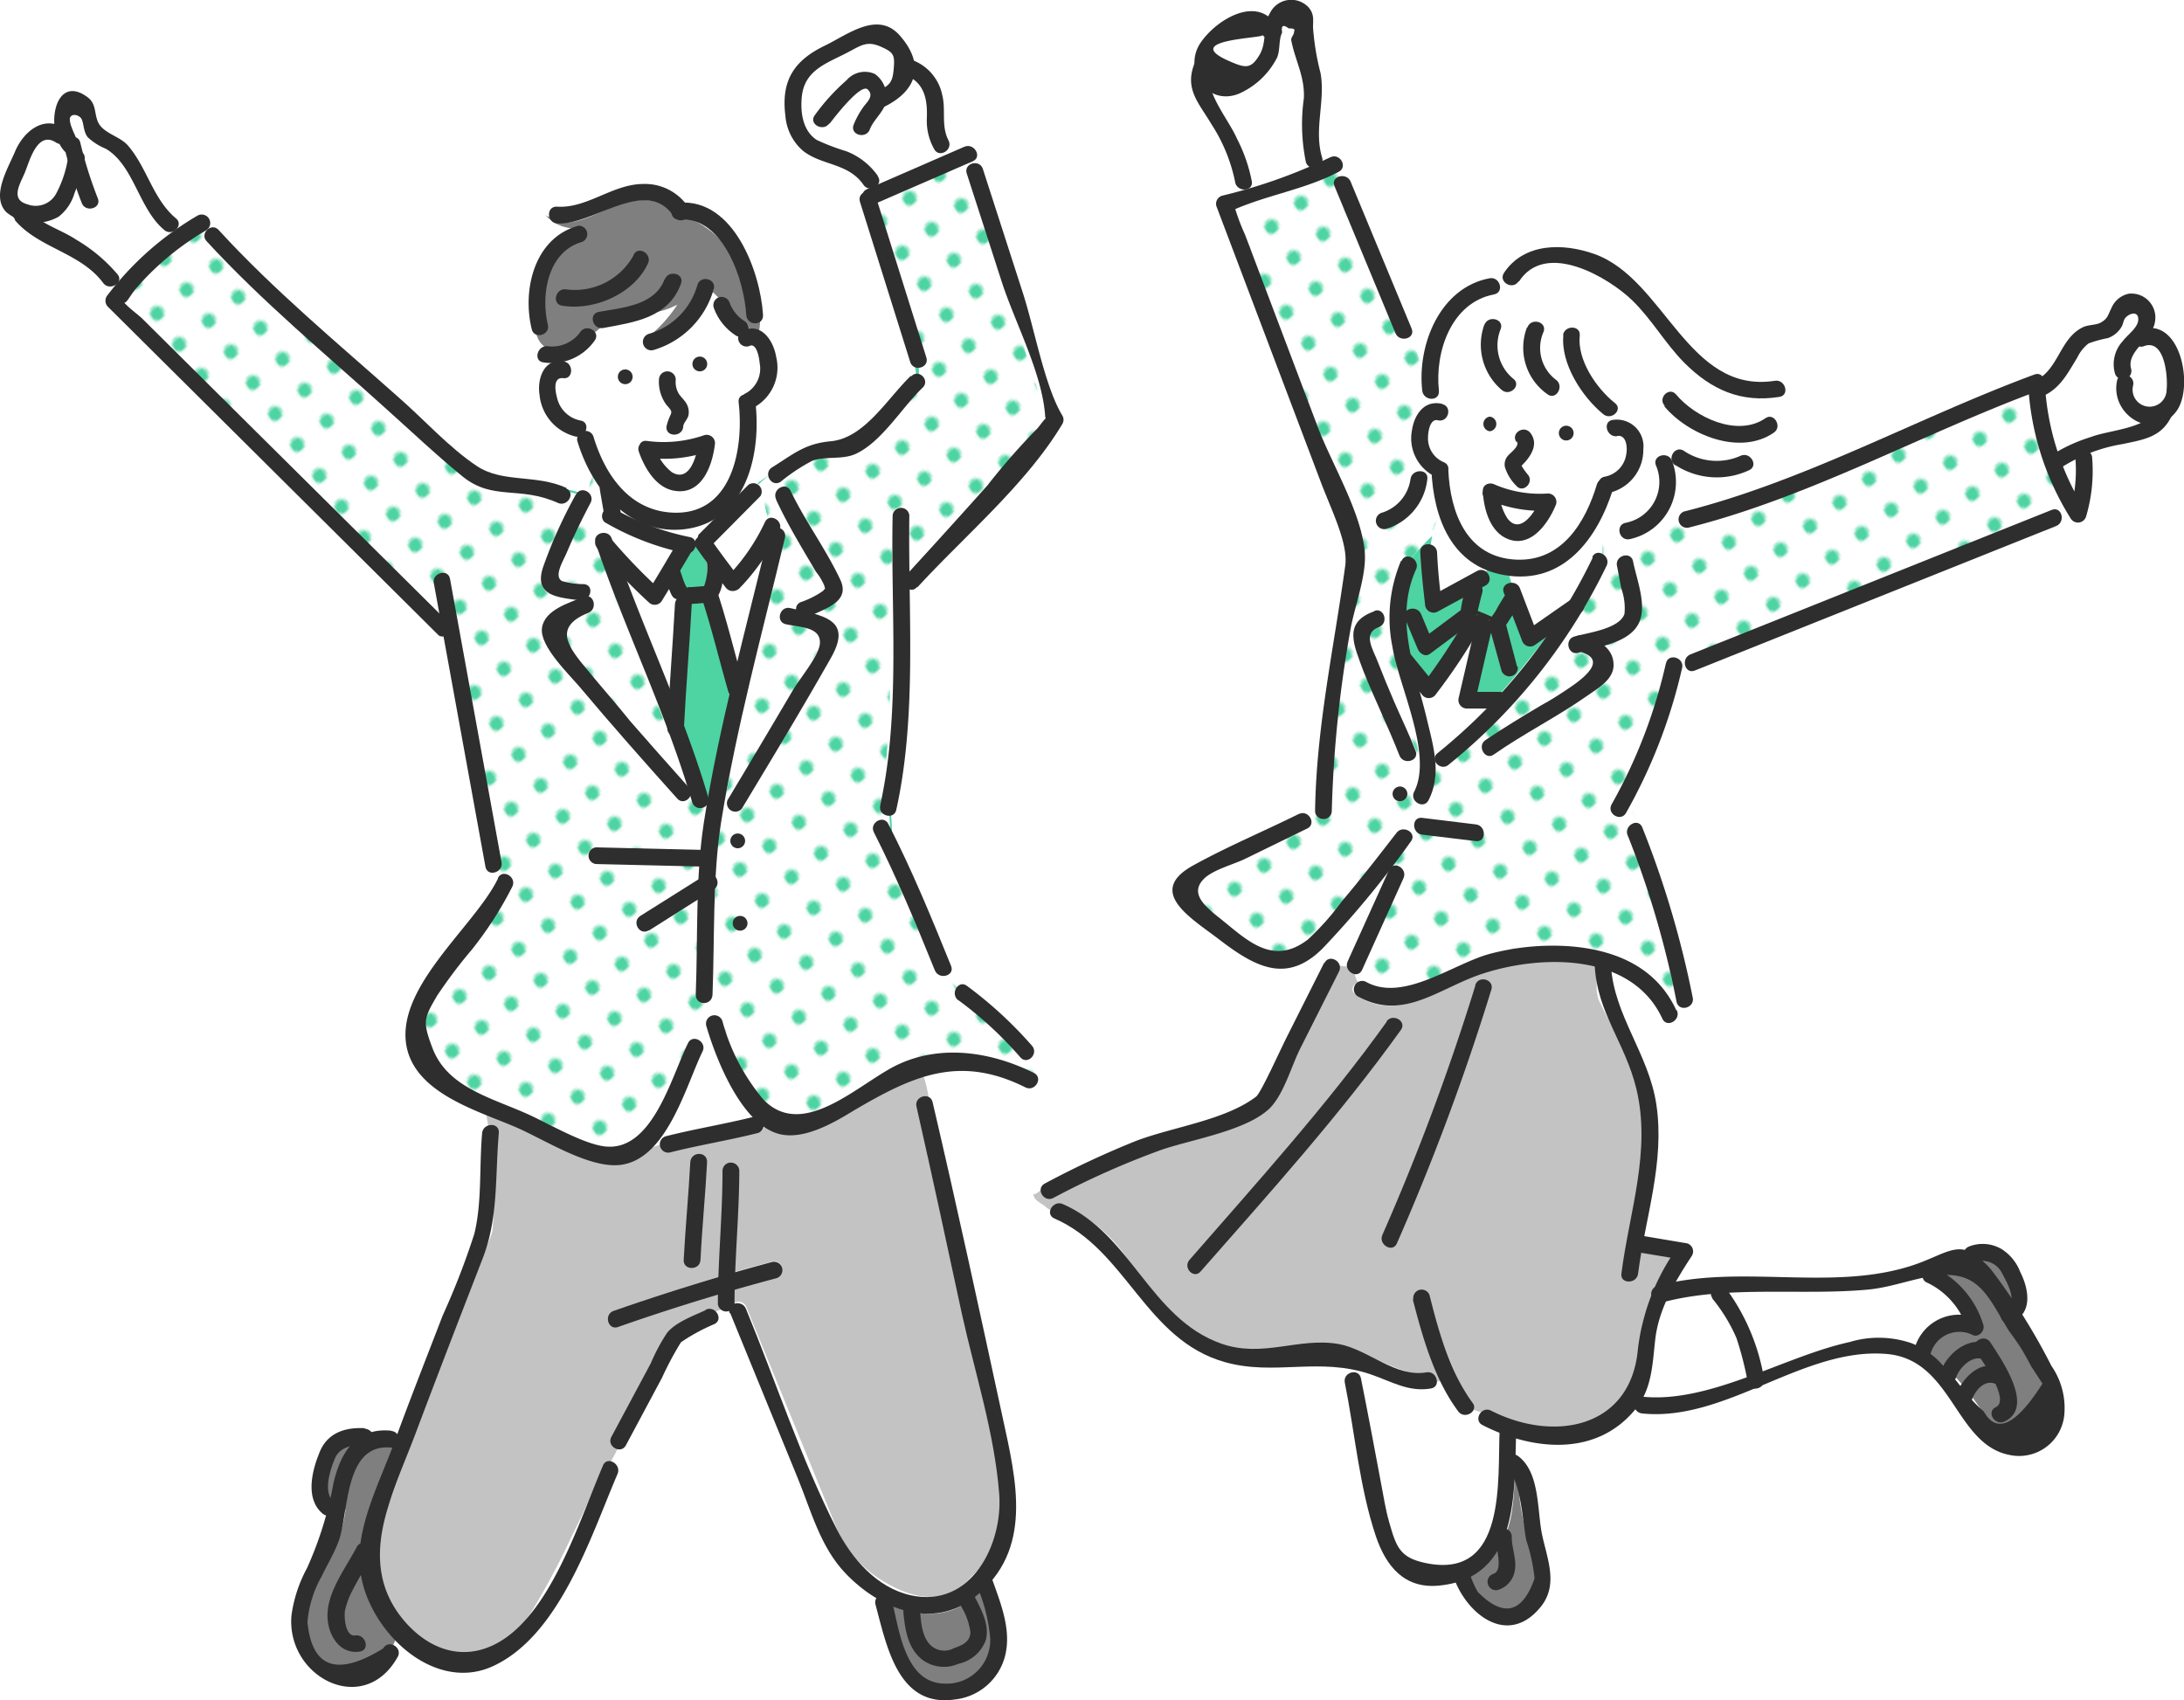 <svg xmlns="http://www.w3.org/2000/svg" xmlns:xlink="http://www.w3.org/1999/xlink" width="192.43" height="149.81" viewBox="0 0 192.43 149.81">
  <defs>
    <style>
      .a {
        fill: none;
      }

      .b {
        fill: #fff;
      }

      .c {
        fill: #4dd4a2;
      }

      .d {
        fill: #7f7f7f;
      }

      .e {
        fill: url(#a);
      }

      .f {
        fill: #c3c3c3;
      }

      .g {
        fill: url(#b);
      }

      .h {
        fill: #2e2e2e;
      }

      .i {
        fill: url(#c);
      }

      .j {
        fill: url(#d);
      }
    </style>
    <pattern id="a" data-name="新規パターン1 3" width="12.5" height="12.5" patternTransform="matrix(-0.15, -0.21, 0.2, -0.16, 189.8, -21.04)" patternUnits="userSpaceOnUse" viewBox="0 0 12.5 12.5">
      <rect class="a" width="12.5" height="12.5"/>
      <rect class="b" width="12.5" height="12.5"/>
      <circle class="c" cx="6.25" cy="6.25" r="2.43"/>
    </pattern>
    <pattern id="b" data-name="新規パターン1 3" width="12.5" height="12.5" patternTransform="matrix(-0.15, -0.21, 0.2, -0.16, 191.67, -20.23)" patternUnits="userSpaceOnUse" viewBox="0 0 12.5 12.5">
      <rect class="a" width="12.5" height="12.5"/>
      <rect class="b" width="12.5" height="12.5"/>
      <circle class="c" cx="6.25" cy="6.25" r="2.43"/>
    </pattern>
    <pattern id="c" data-name="新規パターン1 3" width="12.5" height="12.5" patternTransform="matrix(-0.15, -0.21, 0.2, -0.16, 189.76, -18.99)" patternUnits="userSpaceOnUse" viewBox="0 0 12.5 12.5">
      <rect class="a" width="12.5" height="12.5"/>
      <rect class="b" width="12.5" height="12.5"/>
      <circle class="c" cx="6.25" cy="6.25" r="2.43"/>
    </pattern>
    <pattern id="d" data-name="新規パターン1 3" width="12.5" height="12.5" patternTransform="matrix(-0.15, -0.21, 0.2, -0.16, 191.63, -18.18)" patternUnits="userSpaceOnUse" viewBox="0 0 12.5 12.5">
      <rect class="a" width="12.5" height="12.5"/>
      <rect class="b" width="12.5" height="12.5"/>
      <circle class="c" cx="6.25" cy="6.25" r="2.43"/>
    </pattern>
  </defs>
  <g>
    <g>
      <g>
        <path class="b" d="M111.27,2.91c-.26-.72-1.24-.66-1.81-.42a7.34,7.34,0,0,0-1.83,1.3,2.56,2.56,0,0,0-1.09,1.74v0a.68.68,0,0,1,0,.35,1.68,1.68,0,0,0,1,1.14c1.18.43,2.53-1,3.23-1.82a3.45,3.45,0,0,0,.73-2A.68.68,0,0,1,111.27,2.91Z"/>
        <path class="d" d="M134.1,133.38a21.91,21.91,0,0,1-.31-2.28,2.76,2.76,0,0,0-.34-1.21,22,22,0,0,1-.28,3.53,9.67,9.67,0,0,1-.37,1.43.56.56,0,0,1,.31.55c0,1,.43,1.93.27,2.92a2,2,0,0,1-1.46,1.7.65.65,0,0,1-.34-1.25c.65-.18.57-1,.48-1.51,0-.23-.08-.45-.12-.67a6.48,6.48,0,0,1-1.94,1.89c-.17.1-.35.21-.53.3.41,1.29,1.15,2.72,2.55,3a2.83,2.83,0,0,0,3.28-2.71,15.19,15.19,0,0,0-.61-2.83C134.48,135.31,134.29,134.34,134.1,133.38Z"/>
        <path class="c" d="M118.88,48.81Z"/>
        <path class="c" d="M142,87.53c0,.28,0,.09,0,0Z"/>
        <path class="c" d="M118.84,48.67a.39.39,0,0,1,0-.15A.17.17,0,0,0,118.84,48.67Z"/>
        <path class="c" d="M129.6,53.6s0,0,.08,0S129.62,53.58,129.6,53.6Z"/>
        <path class="c" d="M134.19,56.4,133.27,54c-.22.36-.45.73-.7,1.08l1,3.66a.65.65,0,0,1-1.26.34l-.93-3.37-.11,0L130.05,61l2.13,0h.1c.61-.69,1.21-1.39,1.79-2.1.81-1,1.6-2,2.36-3l-1.29.9A.65.65,0,0,1,134.19,56.4Z"/>
        <path class="b" d="M132.85,45.78c.93,1.07,1.91,0,2.5-.94a11.07,11.07,0,0,1-3.18-.56A3.38,3.38,0,0,0,132.85,45.78Z"/>
        <path class="b" d="M182,40.92l-.39.21a19.32,19.32,0,0,0,1.25,2.64,5,5,0,0,0,.11-.87c0-.81,0-1.61,0-2.41Z"/>
        <path class="b" d="M189,30.35a.7.7,0,0,1-.42,0c-.57.62-1.21,1.28-.91,2.15a.55.55,0,0,1-.18.65.62.62,0,0,1,.33.72,1.72,1.72,0,0,0,.91,2,1.65,1.65,0,0,0,1.45-.15.56.56,0,0,1,.26-.2,1.54,1.54,0,0,0,.35-.52,5.75,5.75,0,0,0,0-3C190.66,31.35,190.07,29.88,189,30.35Z"/>
        <path class="b" d="M169.82,112.9a.54.54,0,0,1-.27-.24,8.91,8.91,0,0,1-1.59.43,47.17,47.17,0,0,1-7.41.69c-2.74.12-5.49.16-8.23.27a14.76,14.76,0,0,1,1.92,3.28,21.93,21.93,0,0,1,.9,3.41c1.89-.62,3.78-1.25,5.69-1.8s4.08-1.26,6.06-.9a8.37,8.37,0,0,1,1.93.62,3.93,3.93,0,0,1,4.15-2.73A6.8,6.8,0,0,0,169.82,112.9Z"/>
        <path class="d" d="M172.27,121.3c.22.23.42.47.63.71a3.27,3.27,0,0,1,2.18-1.57c-.17-.28-.34-.55-.52-.82C173.61,119.41,172.57,120.48,172.27,121.3Z"/>
        <path class="e" d="M115.86,84.13a5.21,5.21,0,0,1-1,.75,4.48,4.48,0,0,0,1.4.92l.46-.9a.54.54,0,0,1,.34-.31c.13-.67.17-1.36.27-2C116.87,83.11,116.37,83.63,115.86,84.13Z"/>
        <path class="b" d="M130.58,124.49c-.29-.1-.59-.19-.89-.27a.72.72,0,0,1-1.19.09,15.4,15.4,0,0,1-1.33-2.38c0-.09-.08-.19-.13-.28l-.5.1a.55.55,0,0,1-.33.44,4.36,4.36,0,0,1-3.26-.28c-1.21-.44-2.37-1-3.54-1.54a7.6,7.6,0,0,0-.89-.37,9.22,9.22,0,0,0,.29,1.15.61.61,0,0,1,1,.31c.68,3.24,1.28,6.5,1.87,9.75.36,2,.69,4.47,2,6.11,1.57,1.89,4.72.94,6.31-.49a7.15,7.15,0,0,0,2-4.9c.17-1.89.06-3.79.14-5.69-.52-.22-1-.47-1.53-.73A.62.62,0,0,1,130.58,124.49Z"/>
        <path class="b" d="M117.35,82.57c-.1.66-.14,1.35-.27,2a.71.71,0,0,1,.81.43,5.16,5.16,0,0,0,.86.1.76.76,0,0,1,.06-.36l3.66-8.08a.62.62,0,0,1,.1-.16v-.26q-1.69,2.17-3.47,4.29C118.53,81.23,118,81.91,117.35,82.57Z"/>
        <path class="f" d="M144.25,112.22c-.1.82-1.4.82-1.3,0a42,42,0,0,1,.91-5.25c1.17-4.75,1.37-9.75-.71-14.28-.71-1.55-1.54-3-2.28-4.56a3.62,3.62,0,0,1-.19-1.35l-.09-1.69h0a18.84,18.84,0,0,0-9.17.34,16.12,16.12,0,0,0-2.42.84c-.9.39-1.73.9-2.61,1.31-2.26,1.06-4.82,1.67-7,0-.46-.36-.14-.92.31-1a2,2,0,0,1-.32-.8.74.74,0,0,1-.68-.63,5.16,5.16,0,0,1-.86-.1.62.62,0,0,1,0,.53l-2.57,5.11-3.08,6.12c-.23.45-.34.81-.82,1-1,.45-2,.83-3,1.23-1.61.63-3.23,1.25-4.87,1.8-1.41.47-2.81.91-4.18,1.49-2.23,1-4.41,2-6.57,3.14a.68.68,0,0,1-1-.64c-.23.15-.44.4-.71.4.13.65.78.78,1.17,1.17a2.6,2.6,0,0,0,.45.28.59.59,0,0,1,.79-.59,13.24,13.24,0,0,1,5.82,4.73,38.84,38.84,0,0,0,4.54,5.45,11.71,11.71,0,0,0,7.46,2.86,26.58,26.58,0,0,0,4.36-.59,7.22,7.22,0,0,1,4.25.6c1,.45,1.95.93,3,1.33a12.55,12.55,0,0,0,1.57.52,2,2,0,0,0,1.15.07.7.7,0,0,1,1,.68l.5-.1a40.46,40.46,0,0,1-2.48-7.19.65.65,0,0,1,1.25-.34,38.21,38.21,0,0,0,2.54,7.27,13.92,13.92,0,0,0,1.27,2.26.53.53,0,0,1,.07.57c.3.08.6.17.89.27a.61.61,0,0,1,.75-.1c1.94,1,4.53,2,6.76,1.65a9.12,9.12,0,0,0,3-1.17,6.46,6.46,0,0,0,1.95-1.53,7.93,7.93,0,0,0,1.43-4.76,9.94,9.94,0,0,1,.38-2.66,16.43,16.43,0,0,1,.75-1.86.62.62,0,0,1,.26-.52c0-.1.09-.19.14-.29.43-.85.9-1.68,1.41-2.5l-2.84-.47C144.42,110.92,144.32,111.57,144.25,112.22Zm-38.46-.32c-.55.63-1.47-.29-.92-.91l3.8-4.32A208.27,208.27,0,0,0,122.27,90c.48-.68,1.61,0,1.13.65-1.1,1.56-2.25,3.07-3.43,4.57C115.46,101,110.6,106.42,105.79,111.9Zm25.53-24.72A199.55,199.55,0,0,1,123,109.5c-.33.76-1.45.1-1.12-.66a197.87,197.87,0,0,0,8.21-22A.65.65,0,0,1,131.32,87.18Z"/>
        <path class="c" d="M131.12,50.19l-.29.22a.63.63,0,0,1,0,1.1l-.31.17a.63.63,0,0,1,0,.36c-.15.57-.23,1.21-.41,1.78l.78.32c.12,0,.39.11.61.19l0,0c.34-.52.67-1,1-1.58a.47.47,0,0,1,.16-.18l-.12-.32c-.2-.5.25-.82.68-.78a6.7,6.7,0,0,1-.24-.76A7.14,7.14,0,0,1,131.12,50.19Z"/>
        <path class="g" d="M173.65,36.72c-4.4,1.84-8.76,3.77-13.17,5.57a79.94,79.94,0,0,1-11.73,4.11.66.66,0,0,1-.81-.67,3.89,3.89,0,0,0-1.52,0,5,5,0,0,1-2.84,1.71.64.64,0,0,1-.72-.34l-.14,0a10.88,10.88,0,0,1,.42,1.88.57.57,0,0,1,.67.46l.5,2.58a4.11,4.11,0,0,1-.05,2.93c-.59,1-1.63,1.31-2.69,1.64l-.46.15a2.22,2.22,0,0,1,1,2,2.49,2.49,0,0,1-1.26,1.72c-.77.55-1.54,1.11-2.33,1.63-2.27,1.49-4.69,2.7-6.91,4.28-.69.48-1.34-.64-.66-1.12,1.85-1.31,3.81-2.38,5.74-3.55,1.21-.72,2.36-1.54,3.5-2.36.48-.34.86-.72.44-1.27a2.29,2.29,0,0,0-1.32-.77l-.24.08c-.8.25-1.14-1-.35-1.25l.26-.08a.6.6,0,0,1,.19-.06l1.77-.56c.75-.23,1.8-.37,2.2-1.14s0-1.62-.17-2.35l-.41-2.15a.68.68,0,0,1,.58-.81,10.88,10.88,0,0,0-.42-1.88,3.78,3.78,0,0,1-1.64,0,15.15,15.15,0,0,1,.08,1.78.72.72,0,0,1,.37.93,43.12,43.12,0,0,1-6.42,9.83,51.67,51.67,0,0,1-7.47,7.68.71.71,0,0,1-1.14-.55l-.14.11a5,5,0,0,1-.57,3.55c-.45.69-1.58,0-1.12-.66,1-1.45.3-3.57-.06-5.14-.41-1.76-.92-3.48-1.34-5.23-.79-3.27-1.34-6.85.25-10a.57.57,0,0,1,.83-.23,20.1,20.1,0,0,1,1.88-2,5.76,5.76,0,0,1,.56-1.55,8.16,8.16,0,0,1-.32-1.2,3.39,3.39,0,0,1-2.61,1.11,4.91,4.91,0,0,1-1.78.94.65.65,0,0,1-.34-1.25,3.7,3.7,0,0,0,2.63-3.05.73.73,0,0,1,.93-.59,2.4,2.4,0,0,0,.11-.48,3.87,3.87,0,0,1-.92-3.17,3.11,3.11,0,0,1,1.08-2.05c0-.34.05-.67.1-1a.71.71,0,0,1-.28-.48,10.16,10.16,0,0,1,0-2.14l-1.25-2.63a.72.72,0,0,1-1.08-.3l-.67-1.62-4.73-11.39c-.24-.58.4-.91.87-.72-.12-.25-.26-.5-.38-.76a.67.67,0,0,1-.23.21A30.65,30.65,0,0,1,112,17.38c-.83.27-1.67.53-2.51.78a3.37,3.37,0,0,0,.33.9,3.37,3.37,0,0,1-.33-.9l-.73.22c.25.6.43,1.28.65,1.86.59,1.55,1.17,3.1,1.76,4.64l4.67,12.35q1.84,4.88,3.7,9.77a4.63,4.63,0,0,1,.57,1.86c-.16,1.25-.51,2.51-.74,3.76a105.53,105.53,0,0,0-2.14,18.9.65.65,0,0,1-1.3,0v-.28c-.25.21-.48.46-.71.68a.59.59,0,0,1-.12,1c-1.91,1-3.83,1.9-5.76,2.84l-3.2,1.55c-.62.29-2.35.89-1.36,1.82a10.56,10.56,0,0,0,1.1.74c.31.22.61.45.91.69.71.55,1.4,1.12,2.12,1.67,1.14.87,2.6,2,4.13,2s2.38-1.45,3.24-2.39c1.07-1.18,2.1-2.4,3.1-3.64,1.27-1.54,2.5-3.11,3.71-4.7.49-.66,1.62,0,1.12.65s-1.11,1.45-1.67,2.17v.26c.42-.48,1.33.13,1,.82l-3.66,8.07a.51.51,0,0,1-.5.34,2,2,0,0,0,.32.8.67.67,0,0,1,.61.12c2.32,1.81,5.35-.26,7.52-1.31A20.72,20.72,0,0,1,139,83.53c3.64.43,7.22,2,8.63,5.64a1.48,1.48,0,0,0,.54-.48.56.56,0,0,1-.41-.44c-1.15-5-2.21-10-4.31-14.68a.69.69,0,0,1,.91-.91,5.45,5.45,0,0,0-.86-1.72l-.35.63a.65.65,0,0,1-1.12-.65,47.18,47.18,0,0,0,2.82-6.08,39.64,39.64,0,0,0,2-6.36c.17-.82,1.41-.47,1.25.34a3.87,3.87,0,0,1,.43-.27.69.69,0,0,1,.42-.8l3.92-1.57L170,49.32,180.8,45a.54.54,0,0,1,.76.46l.77-.11a23.71,23.71,0,0,1-3.48-10.74C177.1,35.28,175.37,36,173.65,36.72ZM123.35,70.6a.65.65,0,0,1,0-1.3A.65.65,0,0,1,123.35,70.6Zm.09-4.06c-.77-2-1.83-4.15-2.68-6.21-.49-1.18-1-2.37-1.34-3.59a2,2,0,0,1,0-1.67,3,3,0,0,1,1.8-1.14.65.65,0,0,1,.34,1.25,2.18,2.18,0,0,0-.89.4c-.17.2-.12.22,0,.49.13.49.3,1,.47,1.45.41,1.14.87,2.26,1.34,3.37.75,1.77,1.63,3.5,2.3,5.3C125,67,123.73,67.31,123.44,66.54ZM130,74l-4.74-.58c-.82-.1-.82-1.4,0-1.3l4.74.58C130.86,72.83,130.86,74.13,130,74Z"/>
        <path class="b" d="M115.15,14.25c-.92-2.47.21-5.16-.17-7.68-.11-.74-.71-1.24-1-1.91a2,2,0,0,1,0-1.52c.15-.43.7-1.18.3-1.6s-1.12.11-1.27.59c-.35,1.14-.13,2.33-.79,3.39a7.91,7.91,0,0,1-2.82,2.54,2.71,2.71,0,0,1-3-.24,7.69,7.69,0,0,0,1.07,1.71,12.37,12.37,0,0,1,1.16,2.15c.4.86.77,1.75,1.09,2.64a6,6,0,0,1,.47,1.67.6.6,0,0,1-.79.6,2,2,0,0,1,0,.25q1.07-.32,2.13-.66a43.75,43.75,0,0,0,4.2-1.49A.66.66,0,0,1,115.15,14.25Z"/>
        <path class="b" d="M128.61,61.52l1.27-5.47a54.05,54.05,0,0,1-3.42,5.06c-.23.29-.73.49-1,.13l-.55-.67c.43,1.61.89,3.22,1.21,4.85.09.49.19,1,.26,1.49l.14-.11a.53.53,0,0,1,.22-.37,41.46,41.46,0,0,0,4.38-4.11l-1.86,0A.65.65,0,0,1,128.61,61.52Z"/>
        <path class="c" d="M125.65,53.25c-.18-1.52-.34-3-.42-4.57a.61.61,0,0,1,.86-.58c0-.31.08-.61.14-.91a20.1,20.1,0,0,0-1.88,2,.65.65,0,0,1,.29.89c-1.18,2.32-1,5-.45,7.53l1.69,2.08c1-1.37,2-2.79,2.83-4.25L126,57.53c-.38.28-.81,0-1-.38l-1.12-2.67c-.32-.77.94-1.1,1.25-.35s.52,1.22.77,1.83l2.84-2.1a.1.1,0,0,1,.05,0,8,8,0,0,1,.29-1.34l-2.45,1.33A.65.65,0,0,1,125.65,53.25Z"/>
        <path class="b" d="M127,46.23a6.07,6.07,0,0,1-.24-.59,5.76,5.76,0,0,0-.56,1.55l.63-.62-.63.62c-.06.3-.1.6-.14.91a.63.63,0,0,1,.44.58c.06,1.19.17,2.37.3,3.54l3.36-1.83a.59.59,0,0,1,.64,0l.29-.22a7,7,0,0,1-.78-.37A8.15,8.15,0,0,1,127,46.23Z"/>
        <path class="b" d="M140.37,46.84a12.2,12.2,0,0,1-.72,1A7.4,7.4,0,0,1,133,50.67a6.7,6.7,0,0,0,.24.76.69.69,0,0,1,.57.44l1.28,3.36,3.32-2.32a30.09,30.09,0,0,0,2-3.72.52.52,0,0,1,.75-.28,15.15,15.15,0,0,0-.08-1.78A3.32,3.32,0,0,1,140.37,46.84Z"/>
        <path class="b" d="M147.62,34.82a7.19,7.19,0,0,0,3.46,2.35c1.81-.15,3.87-.65,4.82-2.1a8,8,0,0,1-5.39-1.45c-3.39-2.29-5-6.32-8.29-8.76a8.51,8.51,0,0,0-4.83-1.69c-1.39-.05-3,.18-3.64,1.59-.28.64-1.1.28-1.18-.29a2.45,2.45,0,0,0-.62.43c.23.35.18.87-.34,1l-.33.07v0c-3.54.81-5,5.23-4.59,8.49.08.61-.61.77-1,.48,0,.34-.08.67-.1,1a1.69,1.69,0,0,1,1.48-.23.64.64,0,0,1,.33.2c1.27-1.71,1.21-4.41,3.17-5.42a4.79,4.79,0,0,1,.34-1.86c.3-.77,1.56-.44,1.25.34a3.86,3.86,0,0,0,1.16,4.45.52.52,0,0,1,.22.4,3.53,3.53,0,0,0,1.88,0,4.87,4.87,0,0,1-.77-4.87c.29-.78,1.54-.44,1.25.34a3.59,3.59,0,0,0,1.17,4.33.65.65,0,0,1,.28.5,5.82,5.82,0,0,0,2.56.89,12.34,12.34,0,0,1-1.06-1.67,6.54,6.54,0,0,1-1-3.76c.11-.82,1.41-.83,1.3,0a5.43,5.43,0,0,0,.9,3.26,8.9,8.9,0,0,0,2.21,2.74.52.52,0,0,1,0,.83,3,3,0,0,1,.51.72,2.36,2.36,0,0,1,1.93,2.63A3.77,3.77,0,0,1,142,43.24a14.74,14.74,0,0,1-1.61,3.6,3.32,3.32,0,0,0,.71.29c0-.28-.05-.55-.08-.82,0,.27.05.54.08.82a3.78,3.78,0,0,0,1.64,0c-.05-.15-.1-.29-.16-.44.06.15.11.29.16.44l.14,0a.59.59,0,0,1,.38-.91A3.77,3.77,0,0,0,146,41c-.3-.73.81-1.07,1.19-.46a.52.52,0,0,1,.23-.06c-.07-.49.42-1,.94-.68a5.2,5.2,0,0,0,5.06.43.68.68,0,0,1,.74.11,4,4,0,0,0,1.37-1.88,6.57,6.57,0,0,1-4.2.12,8.53,8.53,0,0,1-4.62-2.85C146.18,35.09,147.1,34.17,147.62,34.82Z"/>
        <path class="b" d="M142.47,38.32c-.82.13-1.17-1.12-.34-1.25a2.46,2.46,0,0,1,.66,0,3,3,0,0,0-.51-.72.69.69,0,0,1-.95.08,7.77,7.77,0,0,1-1.44-1.48,5.82,5.82,0,0,1-2.56-.89c0,.48-.45,1-.94.62a5.12,5.12,0,0,1-1-.92,3.53,3.53,0,0,1-1.88,0,.7.7,0,0,1-1.14.51,5.15,5.15,0,0,1-1.83-3.84c-2,1-1.9,3.71-3.17,5.42a.66.66,0,0,1-.67,1.05c-.74-.2-.94.95-1,1.48a2.33,2.33,0,0,0,1.43,2.38.5.5,0,0,1,.33.6v0a9.49,9.49,0,0,0,1.26,5.23,6.14,6.14,0,0,0,4.5,2.74,5.91,5.91,0,0,0,5.13-2,12.6,12.6,0,0,0,2.4-4.69.65.65,0,0,1,.19-.3.52.52,0,0,1,.44-.36,2.42,2.42,0,0,0,2-2.06C143.5,39.36,143.36,38.18,142.47,38.32Zm-9.53,1.88c.27-.3,1.09-.89.78-1.33-.48-.69.65-1.34,1.12-.66.64.91,0,1.82-.61,2.51A2.85,2.85,0,0,1,134,41c.05.08.09.18.13.24a6.36,6.36,0,0,0,.43.59c.52.64-.39,1.56-.92.92a4.54,4.54,0,0,1-.94-1.48A1.06,1.06,0,0,1,132.94,40.2Zm-1.67-3.49a.65.65,0,0,1,0,1.29A.65.65,0,0,1,131.27,36.71ZM137,44.34a5.79,5.79,0,0,1-1.74,2.6,2.52,2.52,0,0,1-2.87.17,4.68,4.68,0,0,1-1.67-3.53.62.62,0,0,1,0-.33.59.59,0,0,1,.69-.57.75.75,0,0,1,.29.06,9.92,9.92,0,0,0,4.69.78A.65.65,0,0,1,137,44.34Zm1-5.53a.65.65,0,0,1,0-1.3A.65.65,0,0,1,138,38.81Z"/>
        <path class="b" d="M125.41,41.12a2.4,2.4,0,0,1-.11.48.5.5,0,0,1,.37.59,5.17,5.17,0,0,1-1.81,3.36,3.39,3.39,0,0,0,2.61-1.11,20.08,20.08,0,0,1-.25-2.68A3.18,3.18,0,0,1,125.41,41.12Z"/>
        <path class="d" d="M178.35,119.23l-1.86-3a.42.42,0,0,1-.09-.14l-1.9-3c-.44-.71-1-1.87-1.94-1.9a3.1,3.1,0,0,0-1.75.76,8,8,0,0,1,3.86,4.75.66.66,0,0,1-1,.73,2.65,2.65,0,0,0-3.72,1.89,11.79,11.79,0,0,1,1.31,1,3.86,3.86,0,0,1,2.89-2,.69.69,0,0,1,1.09,0c1,1.5,4,5.76,1.12,6.89-.78.3-1.12-1-.35-1.25.58-.23.13-1.42-.21-2.15h0c-.91-.37-1.7.45-2.06,1.25.27.37.54.74.79,1.12a17.55,17.55,0,0,0,1.38,2,2.48,2.48,0,0,0,1.85.69,3.07,3.07,0,0,0,2-.74,2.64,2.64,0,0,0,.7-1.94,4.57,4.57,0,0,0-.36-2.13A32.79,32.79,0,0,0,178.35,119.23Z"/>
        <path class="b" d="M186.6,33.58a.83.83,0,0,1,.17-.31.65.65,0,0,1-.31-.37c-.49-1.45.46-2.52,1.35-3.53.34-.38.79-.86.73-1.42a.72.72,0,0,0-.59-.68c-.43,0-.61.41-.74.74a2.52,2.52,0,0,1-1.52,1.73,7.92,7.92,0,0,0-1.69.44,2.71,2.71,0,0,0-.72.75c-.93,1.35-1.5,3-3.09,3.78h0a25.16,25.16,0,0,0,1,5.15c.33-.17.68-.32,1-.46.92-.42,1.86-.8,2.81-1.14a10.45,10.45,0,0,1,2.46-.62,4,4,0,0,0,1.45-.36,2.43,2.43,0,0,1-.73-.21A3,3,0,0,1,186.6,33.58Z"/>
        <path class="b" d="M150.93,114.34a.54.54,0,0,1-.12-.24,18.32,18.32,0,0,0-4.06.47l-.18.39a7.9,7.9,0,0,0-.8,2.55c-.08,1.06-.09,2.11-.27,3.16a8,8,0,0,1-.87,2.54h.19a5.56,5.56,0,0,0,1,0,29.57,29.57,0,0,0,6.86-1.7l1.2-.39a23.88,23.88,0,0,0-.87-3.35A14.22,14.22,0,0,0,150.93,114.34Z"/>
        <path class="d" d="M175.66,111.27a2.25,2.25,0,0,0-1-.29,13.23,13.23,0,0,1,1.13,1.67l1.41,2.26c.44-.63-.3-2-.56-2.5A2.23,2.23,0,0,0,175.66,111.27Z"/>
      </g>
      <path class="h" d="M123.79,54.5l1.12,2.67c.16.39.65.76,1.08.44l3.44-2.56c.75-.56,0-1.84-.75-1.27l-3.43,2.56,1.08.44-1.12-2.67c-.36-.86-1.79-.48-1.42.39Z"/>
      <path class="h" d="M123.15,58.56l2.22,2.74a.75.75,0,0,0,1.16-.15,51.13,51.13,0,0,0,3.78-5.66.74.74,0,0,0-1.28-.74,53.5,53.5,0,0,1-3.77,5.66l1.16-.15-2.23-2.74c-.59-.74-1.63.31-1,1Z"/>
      <path class="h" d="M133.67,58.73l-1-3.79a.74.74,0,0,0-1.42.39l1.05,3.79a.74.74,0,0,0,1.42-.39Z"/>
      <path class="h" d="M130,55.12l-1.48,6.38a.75.75,0,0,0,.72.93l2.94,0a.74.74,0,0,0,0-1.47l-2.94,0,.71.93,1.47-6.37c.22-.93-1.2-1.32-1.42-.4Z"/>
      <path class="h" d="M129.2,51.67a11.52,11.52,0,0,0-.53,2.38c0,.89,1,1.08,1.7,1.35s1.49.82,2.09,0c.47-.63.87-1.32,1.29-2a.74.74,0,0,0-1.28-.75c-.19.32-.39.63-.59,1s-.3.47-.46.7a1.58,1.58,0,0,0-.15.24c-.08.18-.11,0,.06,0l.57-.08-2.29-.93.44.34c.2.27.09.3.08.31a1.2,1.2,0,0,0,.06-.33c.05-.25.11-.49.17-.74s.17-.69.26-1a.74.74,0,0,0-1.42-.39Z"/>
      <path class="h" d="M125.14,48.68c.08,1.53.24,3,.42,4.57a.75.75,0,0,0,1.11.64l4.22-2.3c.83-.46.09-1.73-.75-1.28l-4.22,2.3,1.11.64c-.18-1.52-.34-3-.41-4.57-.05-.94-1.53-1-1.48,0Z"/>
      <path class="h" d="M138.52,52.75l-4.08,2.84,1.08.44-1.6-4.19c-.33-.87-1.76-.49-1.42.4l1.6,4.19a.75.75,0,0,0,1.08.44L139.26,54c.78-.54,0-1.82-.74-1.28Z"/>
      <path class="h" d="M190,36c-.72,1.78-4.09,1.86-5.79,2.51a14.22,14.22,0,0,0-3.79,1.81c-.75.59.3,1.63,1,1A14.39,14.39,0,0,1,187,39.13c2.05-.43,3.61-.64,4.48-2.79.36-.88-1.07-1.26-1.42-.39Z"/>
      <path class="h" d="M140.33,49.14a50,50,0,0,1-13.67,17.22c-.74.61.31,1.64,1,1a51,51,0,0,0,13.9-17.52c.39-.86-.88-1.61-1.27-.75Z"/>
      <path class="h" d="M123.44,49.42a12.87,12.87,0,0,0-.75,7.59c.55,3.45,3.59,9.45,1.91,12.75-.43.84.84,1.59,1.27.74,1.14-2.22.47-4.59-.1-6.93-1-4.32-3-9-1-13.41.37-.86-.9-1.61-1.28-.74Z"/>
      <path class="h" d="M146.78,58.45A45.75,45.75,0,0,1,142,70.87c-.46.83.81,1.58,1.27.75a47,47,0,0,0,4.94-12.77c.2-.93-1.23-1.33-1.42-.4Z"/>
      <path class="h" d="M143.42,73.62a82.63,82.63,0,0,1,4.3,14.65c.21.93,1.63.54,1.42-.39a85.14,85.14,0,0,0-4.45-15c-.38-.86-1.65-.11-1.27.75Z"/>
      <path class="h" d="M147.69,89c-1.76-3.82-5.42-5.33-9.47-5.63a21.71,21.71,0,0,0-6.9.66c-3.26.85-7.69,4.35-11,2.46a.74.74,0,0,0-.74,1.27c4.1,2.32,7.23-.76,11.15-2,5.23-1.68,13.08-1.77,15.74,4,.4.86,1.67.11,1.27-.75Z"/>
      <path class="h" d="M148.78,46.49c10.71-2.7,20.54-8.25,30.86-12.07.89-.32.5-1.75-.39-1.42-10.33,3.82-20.15,9.37-30.87,12.07a.74.74,0,0,0,.4,1.42Z"/>
      <path class="h" d="M178.71,34a24.67,24.67,0,0,0,3.74,11.69.75.75,0,0,0,1.35-.17,14.17,14.17,0,0,0,.54-5.15.74.74,0,0,0-1.48,0,13,13,0,0,1-.49,4.76l1.35-.18a23.25,23.25,0,0,1-3.54-11c-.08-.94-1.55-.95-1.47,0Z"/>
      <path class="h" d="M180.77,44.93,148.94,57.66c-.87.35-.49,1.78.39,1.42l31.83-12.73c.88-.35.5-1.78-.39-1.42Z"/>
      <path class="h" d="M114.43,71.72c-3.08,1.53-6.32,2.88-9.33,4.55-4.15,2.31-.13,4.63,2.27,6.47,3.22,2.47,6,4,9.18.81a86.37,86.37,0,0,0,7.76-9.41c.58-.76-.7-1.5-1.27-.75-1.55,2-3.14,4.06-4.79,6a23.68,23.68,0,0,1-3,3.38c-3.25,2.51-5.57-.16-8.07-2.1-1.23-1-2.31-2.07-1.07-3.27.8-.77,2.56-1.23,3.56-1.71L115.18,73c.85-.42.1-1.7-.75-1.27Z"/>
      <path class="h" d="M140.51,85.09c.21,4.13,2.67,6.77,3.66,10.81,1.34,5.52-.62,10.88-1.31,16.32-.12.93,1.36.93,1.47,0,.64-5,2.37-9.82,1.61-14.9-.66-4.44-3.73-7.83-4-12.23,0-1-1.52-1-1.47,0Z"/>
      <path class="h" d="M124.48,114.49c.85,3.3,1.9,7.05,4,9.86.55.76,1.83,0,1.27-.74-2-2.73-3-6.31-3.8-9.51a.74.74,0,0,0-1.42.39Z"/>
      <path class="h" d="M118.49,121.83c.89,4.43,1.29,9.21,2.73,13.51.89,2.64,2.5,4.65,5.53,4.37,7.26-.67,6.63-8.44,6.85-13.75,0-.95-1.43-.94-1.47,0-.19,4.5.63,13.21-6.47,11.77-2.32-.47-2.63-1.4-3.26-3.61-.31-1.07-.48-2.18-.69-3.28-.59-3.13-1.17-6.27-1.8-9.4-.19-.93-1.61-.54-1.42.39Z"/>
      <path class="h" d="M146.38,114.78c5.73-1.57,12.27-.61,18.16-1.15,2-.18,3.8-.9,5.69-1.19,4.17-.65,4.88,1.78,6.8,4.86a21.13,21.13,0,0,1,1.93,3.08l1,1.53q-3.49,5.5-5.17,2.45c-2.31-1.93-3.23-4.74-6.34-6a8.88,8.88,0,0,0-5.49-.11c-5.74,1.25-12.32,5.43-18.27,4.81-1-.1-.94,1.38,0,1.48,7.4.76,14.22-5.87,21.55-5.24,5.79.5,6,7.94,10.79,8.89a4,4,0,0,0,4.86-3.61,6.52,6.52,0,0,0-1.14-4.23,55.43,55.43,0,0,0-5.29-8.45c-2.68-3.19-3.63-1.45-7.16-.34-7.1,2.23-15.1-.22-22.27,1.74a.74.74,0,0,0,.39,1.43Z"/>
      <path class="h" d="M116.66,84.85l-3.22,6.4c-.71,1.41-2.32,5-2.76,5.37-2.75,2.1-7.4,2.68-10.62,3.92a80.25,80.25,0,0,0-8,3.74c-.84.44-.1,1.71.75,1.27a73.29,73.29,0,0,1,9.5-4.23c2.63-.91,7.37-1.66,9.47-3.58,1.29-1.18,2-3.8,2.77-5.33l3.43-6.81c.42-.85-.85-1.6-1.28-.75Z"/>
      <path class="h" d="M132.75,129.36c1.28,1,1.41,4.89,1.74,6.39a15.53,15.53,0,0,1,.72,3.33q-1.62,4.6-5,1.19a7.58,7.58,0,0,1-.81-2c-.28-.9-1.7-.52-1.42.39,1,3.37,4.79,6.61,7.78,2.91,1.54-1.92.6-4.12.13-6.26s-.17-5.53-2.11-7c-.75-.58-1.8.46-1.05,1Z"/>
      <path class="h" d="M150.85,114.39A14.63,14.63,0,0,1,153,117.9a29.56,29.56,0,0,1,1,3.92c.2.93,1.63.54,1.42-.39a18.48,18.48,0,0,0-3.26-7.79c-.56-.75-1.84,0-1.27.75Z"/>
      <path class="h" d="M138,38.81a.65.65,0,0,0,0-1.3.65.65,0,0,0,0,1.3Z"/>
      <path class="h" d="M131.27,38a.65.65,0,0,0,0-1.29.65.65,0,0,0,0,1.29Z"/>
      <path class="h" d="M133.65,38.91c.24.36-.44.88-.67,1.13a1.16,1.16,0,0,0-.39,1.09,3.94,3.94,0,0,0,1,1.66c.6.73,1.64-.31,1-1a6.25,6.25,0,0,1-.44-.61l-.15-.26c-.16.29-.18.38-.06.25s.42-.44.48-.51c.59-.69,1.07-1.59.47-2.45s-1.82,0-1.27.74Z"/>
      <path class="h" d="M126.12,41.41c.19,4.21,1.75,8.48,6.47,9.27,5.15.87,8.17-3.22,9.54-7.61.28-.91-1.14-1.29-1.43-.39-1,3.34-3.08,6.8-7.09,6.63-4.4-.19-5.84-4.18-6-7.9,0-.94-1.52-.95-1.47,0Z"/>
      <path class="h" d="M142.49,38.41c.86-.12.91,1.1.79,1.66A2.34,2.34,0,0,1,141.39,42c-.93.18-.53,1.6.4,1.42a3.87,3.87,0,0,0,3-3.82A2.35,2.35,0,0,0,142.1,37c-.93.13-.54,1.56.39,1.43Z"/>
      <path class="h" d="M127.08,35.59c-1.56-.38-2.46.91-2.67,2.31A3.74,3.74,0,0,0,126.47,42c.86.38,1.62-.89.75-1.27a2.27,2.27,0,0,1-1.4-2.18c0-.49.17-1.69.87-1.52.92.22,1.31-1.2.39-1.42Z"/>
      <path class="h" d="M134.54,28.85a5,5,0,0,0,1.81,5.89c.76.56,1.5-.72.74-1.28A3.51,3.51,0,0,1,136,29.24c.33-.9-1.1-1.28-1.42-.39Z"/>
      <path class="h" d="M137.75,29.5c-.27,2.51,1.63,5.46,3.52,7,.73.59,1.78-.45,1-1-1.61-1.29-3.31-3.77-3.08-5.93.1-.94-1.38-.94-1.48,0Z"/>
      <path class="h" d="M130.8,28.56a5.22,5.22,0,0,0,1.52,5.8c.72.61,1.77-.43,1-1A3.8,3.8,0,0,1,132.22,29c.34-.88-1.08-1.27-1.42-.39Z"/>
      <path class="h" d="M133.83,24.81c2.38-3.7,8-.29,10,1.67,1.71,1.66,2.9,3.8,4.58,5.49,2.39,2.39,5,3.54,8.37,3,.93-.14.53-1.57-.4-1.42-7.67,1.2-9.69-8.93-15.87-11.16-2.8-1-6.24-1-8,1.66-.51.8.77,1.54,1.28.75Z"/>
      <path class="h" d="M146.64,35.8c2.11,2.52,6.66,4.39,9.65,2.32.78-.53,0-1.81-.74-1.27-2.47,1.7-6.19-.08-7.87-2.09-.61-.73-1.65.32-1,1Z"/>
      <path class="h" d="M131.24,24.52c-4.37.82-6.38,5.86-5.93,9.89.1.94,1.57,1,1.47,0-.37-3.4,1.09-7.76,4.86-8.47.93-.18.53-1.6-.4-1.42Z"/>
      <path class="h" d="M130.65,43.3c.08,1.4.52,3.2,1.82,4,2.22,1.29,3.93-1.1,4.64-2.88a.75.75,0,0,0-.71-.94,10.08,10.08,0,0,1-4.64-.76c-.87-.38-1.62.9-.75,1.27a11.59,11.59,0,0,0,5.39,1l-.71-.94c-.41,1-1.72,3.13-2.87,1.63a4.41,4.41,0,0,1-.7-2.3C132.06,42.36,130.59,42.35,130.65,43.3Z"/>
      <path class="h" d="M145.9,41a3.67,3.67,0,0,1-2.69,5.07c-.92.22-.53,1.64.4,1.43a5.15,5.15,0,0,0,3.71-6.89c-.33-.88-1.75-.5-1.42.39Z"/>
      <path class="h" d="M124.28,42.19a3.63,3.63,0,0,1-2.57,3,.74.74,0,0,0,.4,1.42,5.16,5.16,0,0,0,3.65-4.39c.12-.94-1.36-.93-1.48,0Z"/>
      <path class="h" d="M117.56,16.35l5.39,13c.36.87,1.79.49,1.43-.39L119,16c-.36-.86-1.79-.48-1.42.39Z"/>
      <path class="h" d="M117.2,13.86a47.4,47.4,0,0,1-9.51,3.38.75.75,0,0,0-.52.91l9.26,24.47c1,2.59,2.35,5.29,2.1,7.21-1,7.28-2.56,14.29-2.66,21.69a.74.74,0,0,0,1.47,0,106.09,106.09,0,0,1,1.64-16c.34-2,1.43-4.77,1.27-6.84-.27-3.47-2.9-7.79-4.12-11l-6.43-17a18.57,18.57,0,0,1-.89-2.35c-.27-1.16-1,.54-.19.19,3-1.34,6.36-1.82,9.33-3.38.84-.44.09-1.71-.75-1.27Z"/>
      <path class="h" d="M139,57.37c2.94.68.37,2.51-.89,3.35-.75.5-1.52,1-2.31,1.42-1.68,1-3.33,2-4.92,3.07-.78.54,0,1.82.74,1.27,2.64-1.85,5.52-3.28,8.16-5.13,1-.72,2.62-1.55,2.37-3.07C142,57,140.61,56.22,139.42,56c-.92-.22-1.32,1.2-.39,1.42Z"/>
      <path class="h" d="M180.23,34.79c1.39-.73,2-2,2.79-3.27a3.51,3.51,0,0,1,1-1.26,10.66,10.66,0,0,1,1.7-.47,2.26,2.26,0,0,0,1.21-1c.14-.23.17-.61.34-.79.45-.49,1.23-.58,1.12.27-.08.64-1,1.3-1.35,1.78a3,3,0,0,0-.7,2.83.74.74,0,0,0,1.43-.39c-.43-1.55,1.87-2.6,2.1-4.12a2.11,2.11,0,0,0-2.32-2.49,2.13,2.13,0,0,0-1.52,1.28c-.3.57-.29.9-.93,1.26-.44.24-1.09.18-1.57.41-2,.95-2.14,3.63-4.07,4.64-.84.45-.1,1.72.74,1.28Z"/>
      <path class="h" d="M188.9,30.5c1.83-.68,2.12,2.67,2,3.84a1.5,1.5,0,1,1-2.95-.39c.19-.93-1.23-1.33-1.42-.4-.63,3,3.17,5.41,5.22,2.7,1.6-2.12.39-8.51-3.23-7.17-.88.32-.5,1.75.39,1.42Z"/>
      <path class="h" d="M105.25,5.58c-.91,2.28.39,3.5,1.48,5.35A14.67,14.67,0,0,1,108.82,16c.11.93,1.59.94,1.48,0a14.06,14.06,0,0,0-1.32-3.8c-.79-1.8-3.06-4.33-2.31-6.21.35-.89-1.07-1.27-1.42-.4Z"/>
      <path class="h" d="M112.54,2.36c-1.69-2.88-5.36-.66-6.76,1.41-1.58,2.33.54,5.62,3.37,4.49a6.9,6.9,0,0,0,3.37-3.18c.29-.67.13-1.6.45-2.22-.11-.61.09-.73.57-.36.44,0,.6.07.47.29.07.18-.29.51-.24.76.34,1.77,1.21,3.21,1.11,5.12a16.5,16.5,0,0,0,.18,5.61c.28.9,1.71.52,1.43-.4-.75-2.45.31-5-.14-7.45a22.38,22.38,0,0,1-.66-4c0-.71.12-1.18-.4-1.79a2.09,2.09,0,0,0-3.39.5c-.67,1.1-.25,2.52-.9,3.65-.78,1.34-1.27,1.21-2.68.6-4.48-1.95,3.12-2,2.94-2.31a.74.74,0,0,0,1.28-.75Z"/>
      <path class="h" d="M147.65,41a6.7,6.7,0,0,0,6.46.43c.86-.39.11-1.66-.75-1.27a5.16,5.16,0,0,1-5-.44c-.8-.51-1.54.76-.75,1.28Z"/>
      <path class="h" d="M142.47,49.85l.38,2a5.12,5.12,0,0,1,.28,2.24c-.44,1.33-3.26,1.66-4.43,2-.9.28-.52,1.71.39,1.42,1.69-.53,4.43-.83,5.3-2.59.76-1.55-.19-3.87-.5-5.45-.18-.93-1.6-.54-1.42.39Z"/>
      <path class="h" d="M121.14,53.84c-2.89,1-1.84,3-1,5.32,1,2.5,2.19,4.91,3.16,7.4.34.88,1.77.5,1.43-.39-.57-1.47-1.26-2.89-1.89-4.34-.51-1.18-1-2.37-1.47-3.58-.38-1-1.36-2.46.12-3,.88-.32.5-1.74-.4-1.43Z"/>
      <path class="h" d="M122.39,76.64l-3.65,8.07c-.39.86.88,1.61,1.27.75l3.65-8.08c.39-.86-.88-1.61-1.27-.74Z"/>
      <path class="h" d="M144.09,110.3l4.16.69-.45-1.08a19.21,19.21,0,0,0-3.49,9c-.64,6.95-7.4,8.2-12.94,5.38-.84-.43-1.59.85-.74,1.28,4.37,2.22,10,2.85,13.48-1.42,1.45-1.79,1.48-3.93,1.73-6.11.3-2.71,1.76-5.15,3.24-7.41a.74.74,0,0,0-.44-1.08l-4.16-.7c-.92-.15-1.32,1.27-.39,1.43Z"/>
      <path class="h" d="M92.9,107.36c6.35,2.76,8,10.66,15,12.65,4.41,1.25,8.28-.47,12.86,1.08,1.82.62,3.34,1.59,5.32,1.25.93-.16.53-1.59-.4-1.42-2.72.47-5.11-2-7.69-2.49-3.57-.64-6.71,1.26-10.41-.05-6.25-2.22-7.94-9.69-13.94-12.29-.86-.38-1.61.89-.74,1.27Z"/>
      <path class="h" d="M130,86.81a203.89,203.89,0,0,1-8.2,22c-.37.86.9,1.61,1.28.74A206.74,206.74,0,0,0,131.4,87.2c.28-.91-1.14-1.3-1.42-.39Z"/>
      <path class="h" d="M122.2,90c-5.29,7.38-11.41,14.14-17.39,21-.63.71.41,1.76,1,1,6.07-6.91,12.26-13.77,17.62-21.25.56-.77-.72-1.51-1.27-.75Z"/>
      <path class="h" d="M173.88,111.26a1.94,1.94,0,0,1,2.52.93c.3.57,1.47,2.51.36,2.91-.89.32-.51,1.75.39,1.43,2-.72,1.63-2.92.85-4.46a4.13,4.13,0,0,0-1.62-2,3.28,3.28,0,0,0-2.89-.24c-.87.35-.49,1.78.39,1.42Z"/>
      <path class="h" d="M169.77,113a6.75,6.75,0,0,1,3.56,4.09l.91-.91a4.06,4.06,0,0,0-5.64,3.07c-.16.93,1.26,1.32,1.43.39a2.63,2.63,0,0,1,3.81-2c.53.22,1.07-.41.91-.91a8.25,8.25,0,0,0-4.23-5c-.85-.42-1.6.85-.75,1.28Z"/>
      <path class="h" d="M172.36,121.33c.27-.77,1.28-1.83,2.18-1.62s1.32-1.21.4-1.42c-1.76-.41-3.45,1.09-4,2.65-.32.89,1.11,1.28,1.43.39Z"/>
      <path class="h" d="M173.79,123.21c.32-.78,1.09-1.65,2-1.29s1.26-1.07.39-1.42c-1.72-.69-3.21.86-3.81,2.32a.73.73,0,0,0,.51.9.76.76,0,0,0,.91-.51Z"/>
      <path class="h" d="M174.08,119.06c.47.7,3.09,4.32,1.77,4.92-.86.4-.11,1.67.75,1.28,2.74-1.26-.26-5.48-1.24-7-.53-.78-1.81,0-1.28.75Z"/>
      <path class="h" d="M131.72,135.4c0,.76.84,3-.17,3.28a.74.74,0,0,0,.4,1.42,2.12,2.12,0,0,0,1.48-1.54c.28-1.07-.25-2.11-.23-3.16a.74.74,0,0,0-1.48,0Z"/>
      <path class="h" d="M125.3,73.54l4.74.57c.94.12.93-1.36,0-1.47l-4.74-.58c-.94-.11-.93,1.37,0,1.48Z"/>
      <path class="h" d="M123.35,70.6a.65.65,0,0,0,0-1.3.65.65,0,0,0,0,1.3Z"/>
    </g>
    <g>
      <g>
        <path class="b" d="M58,40.32a3.15,3.15,0,0,0,1.31,1.45c1.22.58,1.85-.69,2.12-1.8A11.64,11.64,0,0,1,58,40.32Z"/>
        <path class="b" d="M5.36,12.63A.51.51,0,0,1,5,12.5c-1.48-1.13-2.37,1.35-2.73,2.32-.29.76-1.48,2.44-.51,3.05a2.45,2.45,0,0,0,3-.32,5.64,5.64,0,0,0,.72-1.76,11.19,11.19,0,0,0,.55-1.6l-.21-.8A2.1,2.1,0,0,1,5.36,12.63Z"/>
        <path class="c" d="M6.73,12.43c0,.1.06.06,0,0Z"/>
        <path class="b" d="M59.27,52.4a4.87,4.87,0,0,1-.3-.71c-.24.4-.48.8-.73,1.19a.65.65,0,0,1-1,.13c-.74-.76-1.51-1.48-2.26-2.22,1.23,3.42,2.56,6.79,3.9,10.17.06.14.11.29.17.43.18-2.72.38-5.44.53-8.17a.64.64,0,0,1,.27-.5A.55.55,0,0,1,59.27,52.4Z"/>
        <path class="b" d="M65.19,51.66a.73.73,0,0,1-1.18.06l-.44-.58a3.09,3.09,0,0,1-.36,1.31l0,0c.7,2.15,1.24,4.35,1.84,6.53.76-3.39,1.52-6.78,2.32-10.15a16.77,16.77,0,0,1-2.14,2.72Z"/>
        <path class="b" d="M56.9,46.08a8.45,8.45,0,0,1-2.39-1.4l.1.53a21.52,21.52,0,0,0,6.14,2.23.55.55,0,0,1,.45.42h.1a.52.52,0,0,1,.15-.39.55.55,0,0,1,.18-.32l2.47-2.48A7,7,0,0,1,62.21,46,6.63,6.63,0,0,1,56.9,46.08Z"/>
        <path class="c" d="M61.41,48.19a.54.54,0,0,1-.11-.32h-.1a.71.71,0,0,1-.42.8l-1,1.61a13.22,13.22,0,0,0,.56,1.48.44.44,0,0,1,.06.16.75.75,0,0,1,.32-.09c.45,0,.9-.06,1.35-.09a2.84,2.84,0,0,0,.21-1,9.15,9.15,0,0,0,0-1.17C62.05,49.08,61.72,48.64,61.41,48.19Z"/>
        <path class="b" d="M62.54,91.2c-.22.35-.44.7-.65,1.06a.75.75,0,0,1-.07.38c-1.09,2.21-2,4.51-3.27,6.65a10.55,10.55,0,0,1-1.27,1.86,7.21,7.21,0,0,1,.93-.3.59.59,0,0,1,.46-.64c2.58-.67,5.23-1.06,7.81-1.73a.65.65,0,0,1,.19,0,19.21,19.21,0,0,1-2.57-3.88A22.53,22.53,0,0,1,62.54,91.2Z"/>
        <path class="f" d="M84.83,115.59c-1.32-6-2.61-12.08-4-18.11a.68.68,0,0,1,1-.75,12.58,12.58,0,0,0-.57-2.25,7.82,7.82,0,0,0-1.77.67c-2.46,1.27-4.56,3.14-7.17,4.16a6.85,6.85,0,0,1-3.53.6,3.1,3.1,0,0,1-1.47-.83.57.57,0,0,1-.45.65c-2.59.67-5.23,1.07-7.81,1.73a.64.64,0,0,1-.81-.61,7.21,7.21,0,0,0-.93.3,4.26,4.26,0,0,1-1.73,1.23c-2.19.77-4.38-.72-6.32-1.53-2.15-.9-4.3-1.81-6.41-2.79,0,.4.11.81.17,1.22a.59.59,0,0,1,.88.56c-.07.65-.12,1.29-.16,1.94-.11,1.48-.19,3-.26,4.44a19.17,19.17,0,0,1-.11,2.27,5.16,5.16,0,0,1-.28.78l-.75,1.92q-2.69,6.93-5.33,13.89c-.82,2.17-1.64,4.35-2.44,6.54-1,2.7-2.38,5.84-.86,8.59a16.79,16.79,0,0,0,2.53,3.4,9.43,9.43,0,0,0,3.19,2.5c1.41.56,3.21-.32,4.38-1.08a9.64,9.64,0,0,0,2.92-2.87,69,69,0,0,0,3.6-6.73c1-2,2-4.17,2.84-6.11a.69.69,0,0,1,.58-.42c.23-.43.47-.86.69-1.3a.66.66,0,0,1-.46-1l.9-1.68,3.29-6.16a14,14,0,0,1,.74-1.38,3.75,3.75,0,0,1,1.22-.8c.69-.4,1.4-.78,2.13-1.12a.68.68,0,0,1,.74.12l.6-.23a.59.59,0,0,1-.23-.49c0-.32,0-.63,0-1-3,.89-6,1.85-8.88,2.89-.79.28-1.13-1-.35-1.26q4.59-1.62,9.27-3c.1-3.14.38-6.28.37-9.42a.65.65,0,0,1,1.3,0c0,3-.25,6-.36,9,1.11-.32,2.23-.63,3.35-.92a.65.65,0,0,1,.35,1.25c-1.25.33-2.5.67-3.74,1,0,.44,0,.88,0,1.33v0a8.68,8.68,0,0,0,1.11-.62,8.68,8.68,0,0,1-1.11.62.28.28,0,0,1,0,.09.72.72,0,0,1,1.06.32l8,19.59a9.94,9.94,0,0,0,3.74,4.38c1.55,1,3.57,1.91,5.48,1.48a5.22,5.22,0,0,0,2.55-1.6,11.16,11.16,0,0,0,2.12-2.76c1-1.91.71-4.05.39-6.1C87.21,125.38,85.91,120.49,84.83,115.59ZM61.63,111c0,.83-1.34.84-1.3,0,.14-2.87.44-5.72.58-8.59,0-.84,1.34-.84,1.3,0C62.07,105.29,61.77,108.14,61.63,111Z"/>
        <path class="b" d="M53.24,44.9l-.13-.78a.58.58,0,0,0-.22,0,3.78,3.78,0,0,0-.2,3.14.69.69,0,0,1,1.13.25c0,.08,0,.16.07.23a36.6,36.6,0,0,0,3.67,3.8c.62-1,1.23-2,1.83-3A22.77,22.77,0,0,1,53.3,46,.65.65,0,0,1,53.24,44.9Z"/>
        <path class="i" d="M52.73,48.31l-.07-.08a.57.57,0,0,1-.11-.45.55.55,0,0,1,.14-.55,3.78,3.78,0,0,1,.2-3.14.58.58,0,0,1,.22,0l-.18-1s0-.07,0-.11l-.39-.53q-.18-.26-.33-.51l-.49,1.4a.65.65,0,0,1,.24.87c-.81,1.54-1.58,3.12-2.25,4.74-.22.53-.43,1.07-.61,1.62s-.11.58.33.65l2,.28c.62.08.58.8.17,1.12.66-.08.89,1,.18,1.29a10.83,10.83,0,0,0-2.32,1.13c-.46.32-.43.51-.14,1a8,8,0,0,0,.72,1c3.3,4.27,7,8.27,10.58,12.28l.07.09c-.88-2.77-2-5.47-3.11-8.17C55.9,57,54.2,52.7,52.73,48.31Z"/>
        <path class="b" d="M64.41,44.38l1.08-1.09-.09-.24A7.18,7.18,0,0,1,64.41,44.38Z"/>
        <path class="b" d="M82.37,13.07a8,8,0,0,1-.49-1.17,5.44,5.44,0,0,1-.09-2,3.46,3.46,0,0,0-1.26-3l-.08.21a4.94,4.94,0,0,1-2.51,2.19.13.13,0,0,1-.08,0c-.33.73-1,1.28-1.31,2S75,11.81,75.3,11a6.55,6.55,0,0,1,1-1.69c.35-.49.65-.75.34-1.37-.39-.79-1.47.53-1.82.88a16.43,16.43,0,0,0-1.73,2c-.5.66-1.62,0-1.12-.66a19.39,19.39,0,0,1,2.61-2.9c.73-.66,1.85-1.36,2.74-.55a2.38,2.38,0,0,1,.67,1.1c.7-.39,1.49-1,1.42-1.73a5,5,0,0,0-.8-1.58,2.53,2.53,0,0,0-.87-1c-.52-.27-1.46.21-2,.43-.69.3-1.31.73-2,1a10.08,10.08,0,0,0-2.22,1.24,2.93,2.93,0,0,0-1,2.24,5.91,5.91,0,0,0,.28,2.67,2.7,2.7,0,0,0,1.84,1.56c1.66.56,3.67,1.19,4.58,2.81a.65.65,0,0,1-.47,1l0,.09,6.9-3L83.5,13A.63.63,0,0,1,82.37,13.07Z"/>
        <path class="c" d="M78.36,71.79l.08,1.38c0,.11.11.21.16.32,0-.58-.06-1.16-.09-1.73Z"/>
        <path class="c" d="M80.61,32.26l.12.74a.53.53,0,0,1,.25,0l0-.73A.7.7,0,0,1,80.61,32.26Z"/>
        <path class="b" d="M66,41.89a6.85,6.85,0,0,1-.55,1.16l.09.24.57-.56a.58.58,0,0,1,.21-.15L66,41.69C66,41.76,66,41.83,66,41.89Z"/>
        <path class="c" d="M50.19,43.38c.22,0,.44.11.67.14a.5.5,0,0,1,.12-.13,5.56,5.56,0,0,0-1-.26A.53.53,0,0,1,50.19,43.38Z"/>
        <path class="j" d="M92.25,36.89l-.8-2.47-3.81-11.8-2.37-7.36a.57.57,0,0,1,.42-.76c0-.11-.07-.23-.1-.34L77.23,17.8l.43,1.39,3.87,12.34a.6.6,0,0,1-.57.79l0,.73a.63.63,0,0,1,.25,1.05l-.32.3c-.86.85-1.64,1.74-2.46,2.62l-1.64,1.74a4.51,4.51,0,0,1-1.74,1.29c-1.23.42-2.61,0-3.83.56a24.93,24.93,0,0,0-2.52,1.77l-.14.07a.66.66,0,0,1-.82-.6l0,0-.88.79h0a.64.64,0,0,1,.24.83c.21.78.4,1.56.56,2.33a.67.67,0,0,1,1,.78.65.65,0,0,1,.45.78c-.93,3.87-1.8,7.76-2.66,11.65Q65.22,64.39,64,69.75c-.23,1-.45,2.06-.68,3.1,0,.17-.07.34-.11.52a1.77,1.77,0,0,0,0,.23l-.16,3.88a.62.62,0,0,1,0,.55l-.14,3.69c-.08,2-.16,4-.23,5.92,0,.83-1.33.83-1.3,0,.08-2,.15-4,.23-5.92l.07-1.64,0-1.1L57.4,81.72l-.28.18a.58.58,0,0,1-.83-.18.65.65,0,0,1,.17-.94l5.3-3.36c0-.39,0-.77,0-1.16l-9.28-.21a.65.65,0,0,1,0-1.3l9.33.22c0-.56.06-1.11.11-1.66A12.54,12.54,0,0,1,62.22,72c.06-.25.11-.5.17-.75s-.14-.23-.2-.35a.66.66,0,0,1-1.12-.24c-.08-.28-.16-.55-.25-.83a.64.64,0,0,1-1.09.49l-1.86-2.08c-2.43-2.75-4.86-5.5-7.2-8.33-.49-.58-1-1.17-1.43-1.76a6,6,0,0,1-1.38-2.3c-.35-1.72,2-2.54,3.34-3h-.08c-.74-.1-1.51-.15-2.23-.31a1.51,1.51,0,0,1-1.21-1.36,4.48,4.48,0,0,1,.48-1.74,54.09,54.09,0,0,1,2.67-5.79l0,0c-.23,0-.45-.09-.67-.14a.69.69,0,0,1-1,.79,12.86,12.86,0,0,0-2.15-.86,5.93,5.93,0,0,0-2.26-.06,3.92,3.92,0,0,1-2.74-.32c-.35-.27-.68-.6-1-.89q-5.85-5.13-11.63-10.33c-2.25-2-4.49-4.05-6.69-6.12-1.51-1.42-3-2.83-4.42-4.37a.68.68,0,0,1,.4-1.12c-.1-.12-.19-.25-.29-.36a.54.54,0,0,1-.33.49,19.94,19.94,0,0,0-5.23,4.09q-.88.91-1.71,1.89l-.29.34L14,29.69,29.76,45.3l9.09,9-.54-3c-.15-.82,1.1-1.17,1.25-.35.19,1,.38,2.08.56,3.12q1.23,6.74,2.45,13.48L44.1,76a.69.69,0,0,1-.65.81.58.58,0,0,1-.23,0,.46.46,0,0,1-.23-.14c.15.57.35,1.12.53,1.68l0-.11.12-.25c.09-.18.18-.37.26-.56.34-.77,1.45-.11,1.13.65a17.6,17.6,0,0,1-1.16,2.19c-.3.49-.62,1-1,1.43-.82,1.16-1.72,2.27-2.59,3.39C39,86.87,37,89,37.1,91.38a4.19,4.19,0,0,0,2.26,3.5c1.15.67,2.35,1.24,3.56,1.8,2.36,1.1,4.75,2.13,7.15,3.12,1.65.69,3.91,2.28,5.66,1a8.23,8.23,0,0,0,2.17-3.06c1-1.91,1.85-3.87,2.8-5.79.3-.61,1.12-.27,1.19.28.21-.36.43-.71.65-1.06-.08-.26-.16-.53-.22-.79-.19-.82,1.06-1.16,1.25-.35a17.85,17.85,0,0,0,2.07,4.61,11,11,0,0,0,2.89,3.75,2.93,2.93,0,0,0,2.34,0,13.48,13.48,0,0,0,3.72-1.75C76.79,95.27,79,93.37,81.7,93s5.38,1.14,7.7,2.46a.6.6,0,0,1,.32.5,2.22,2.22,0,0,0,1.85-.9c.31-.63,0-1.36-.64-2.1a.58.58,0,0,1-1,.11,33.21,33.21,0,0,0-5.43-5,.69.69,0,0,1-.14-1c-.35-.4-.68-.83-1-1.26a.71.71,0,0,1-1-.36c-.51-1.26-1-2.51-1.54-3.76-1.19-2.85-2.44-5.68-3.85-8.42-.38-.74.74-1.4,1.12-.66l.27.53-.08-1.38a.66.66,0,0,1-.72-.81,25.69,25.69,0,0,0,.55-4.2c.54-7.11.38-14.25.55-21.38a.65.65,0,0,1,1.3,0c0,1.68-.06,3.35-.07,5v.23l1.41-1.55q3.38-3.7,6.72-7.42c1-1.14,2-2.28,3-3.43.33-.37.65-.75,1-1.13l.18-.22ZM65,73.44a.65.65,0,0,1,0,1.3A.65.65,0,0,1,65,73.44Zm.79,8.28a.58.58,0,0,1-.53.29.59.59,0,0,1-.53-.29.64.64,0,1,1,1.06,0Zm8-26.72c.83,1.12-.28,2.44-.85,3.42-.78,1.37-1.58,2.73-2.38,4.09q-2.56,4.35-5.15,8.66c-.44.72-1.56.06-1.13-.65l2.54-4.24c1.56-2.62,3.12-5.25,4.65-7.9.29-.49.57-1,.86-1.49.18-.32.73-1,.27-1.23a6.78,6.78,0,0,0-1.8-.44l-1.44-.31c-.82-.2-.47-1.45.34-1.26l.68.15a.57.57,0,0,1,.31-.62L72.73,52a2.24,2.24,0,0,0,.22-.11c-.06,0-.12-.17-.18-.26-.25-.41-.49-.82-.73-1.23-1.25-2.13-2.54-4.27-3.6-6.5a.68.68,0,0,1,.33-.91.55.55,0,0,1,.79.26c1.16,2.44,2.58,4.79,4,7.1a5.81,5.81,0,0,1,.7,1.23,1.28,1.28,0,0,1-.68,1.45c-.62.37-1.27.7-1.91,1A3.33,3.33,0,0,1,73.69,55Z"/>
        <path class="c" d="M67.73,41.87l0,0h0Z"/>
        <path class="c" d="M66.85,42.66l.88-.79-.92.65S66.84,42.61,66.85,42.66Z"/>
        <path class="b" d="M66.6,30.55c-.21-.28-.31-.3-.6-.12-.6.36-1.14-.36-.91-.86a.47.47,0,0,1-.15-.06,4.73,4.73,0,0,1-2-2.44.65.65,0,0,1,.34-.76l-.59-.58a7.62,7.62,0,0,1-5.15,5,.67.67,0,0,1-.81-.76.39.39,0,0,1-.1.08.39.39,0,0,0,.1-.08.58.58,0,0,1,.46-.49l.19-.05a12.3,12.3,0,0,0,2.24-2.58,6.41,6.41,0,0,1-2,.68,15.49,15.49,0,0,1-4.55,1.27h-.19a4.43,4.43,0,0,1-.59.48.53.53,0,0,1,0,.65,4.47,4.47,0,0,1-3.71,1.93c0,.06,0,.11,0,.16a1.78,1.78,0,0,1,1-.15c.81.11.82,1.41,0,1.3s-.84,1-.67,1.69a2.76,2.76,0,0,0,2.15,2.26c.48.06.56.52.37.87a.63.63,0,0,1,.72.45,16.75,16.75,0,0,0,.64,2.05,8.91,8.91,0,0,0,1,1.52c1.89,2.67,5.44,4.28,8.46,2.43a6.44,6.44,0,0,0,2.8-4.25,13,13,0,0,0,.1-4.77.52.52,0,0,1,.4-.6.69.69,0,0,1,.26-.17c1.07-.42,1.33-1.79,1.22-2.81A2.71,2.71,0,0,0,66.6,30.55Zm-4.94.87a.65.65,0,0,1,0,1.3A.65.65,0,0,1,61.66,31.42Zm-3.51,2a.65.65,0,0,1,1.3,0,2.19,2.19,0,0,0,.18,1.1c.19.37.53.63.74,1a1.43,1.43,0,0,1,.2,1.12c-.09.32-.45.63-.46.94,0,.83-1.34.83-1.3,0a2.16,2.16,0,0,1,.36-1c.16-.27.15-.29,0-.54s-.23-.27-.34-.41A3.32,3.32,0,0,1,58.15,33.44Zm-3.06.41a.65.65,0,0,1,0-1.3A.65.65,0,0,1,55.09,33.85Zm7.82,5.2c-.2,1.9-1.16,4.64-3.63,4.08-1.4-.32-2.32-1.8-2.81-3.1a.55.55,0,0,1-.12-.33A.59.59,0,0,1,56.9,39a.8.8,0,0,1,.27,0,10.43,10.43,0,0,0,4.92-.54A.65.65,0,0,1,62.91,39.05Z"/>
        <path class="d" d="M65.84,27.74a10.13,10.13,0,0,0-.64-3.07A14.17,14.17,0,0,0,64.12,22a6.83,6.83,0,0,0-2-2,4,4,0,0,0-1.77-.76.6.6,0,0,1-.83-.1.76.76,0,0,1-.32-.48c-1.06-1.33-3.07-1.17-4.56-.67-1.87.62-3.66,1.92-5.71,1.6a.52.52,0,0,1-.47-.48.63.63,0,0,1-.42-.18,3.46,3.46,0,0,0,2.49,1.19l.35-.1a.61.61,0,0,1,.64.2.64.64,0,0,1-.3,1.05c-3,.77-3.74,4.77-3.07,7.39a.66.66,0,0,1-.89.77,2,2,0,0,0,.8,1.18h.15a3.17,3.17,0,0,0,3-1.29.71.71,0,0,1,1.14,0,4.43,4.43,0,0,0,.59-.48c-.67-.06-.9-1.12-.15-1.26,2.11-.39,5-.58,5.87-3,.27-.79,1.52-.45,1.25.34a4.54,4.54,0,0,1-2.23,2.6,6.41,6.41,0,0,0,2-.68,12.3,12.3,0,0,1-2.24,2.58,6.3,6.3,0,0,0,4-3.87c.06-.15.11-.3.16-.46a.65.65,0,0,1,1.25.35c0,.09,0,.18-.08.26l.59.58.12,0a.65.65,0,0,1,.79.45,3.4,3.4,0,0,0,1.39,1.67.58.58,0,0,1,.3.68,1.37,1.37,0,0,1,.92.07,5.27,5.27,0,0,0,.09-.89A.68.68,0,0,1,65.84,27.74ZM57,23.2c-1.13,2.6-4.76,4.2-7.49,3.67-.82-.16-.47-1.41.35-1.25a5.77,5.77,0,0,0,3.24-.54,5.06,5.06,0,0,0,2.78-2.54C56.23,21.78,57.34,22.44,57,23.2Zm3.54,3.09h0Zm.2-.16h0ZM61,26l0,0Zm.2-.17,0,0Z"/>
        <path class="c" d="M47.26,31.11h-.21A.3.3,0,0,0,47.26,31.11Z"/>
        <path class="b" d="M14.69,20.31a12,12,0,0,1-2.9-4c-.4-.73-.78-1.47-1.23-2.16a3.68,3.68,0,0,0-.57-.73,5.16,5.16,0,0,0-1.34-.69,2.31,2.31,0,0,1-1.34-1.93c0-.35-.07-.9-.39-1.13a.63.63,0,0,0-.83.13c-.23.38,0,1.16.16,1.53a7.94,7.94,0,0,0,.31.81h0a.56.56,0,0,1,.41.45c.08.35.17.7.26,1a.56.56,0,0,1,.13.42v0c.34,1.17.74,2.32,1.18,3.45.3.78-1,1.11-1.25.34-.2-.51-.39-1-.57-1.54,0,.12-.09.25-.13.38a4.38,4.38,0,0,1-1.33,2.22,3.32,3.32,0,0,1-1.8.62A6.61,6.61,0,0,0,4,19.9c.79.45,1.66.66,2.44,1.15a24.51,24.51,0,0,1,2.46,1.83,7.35,7.35,0,0,1,1.38,1.35.54.54,0,0,1,0,.71l.16.13a25.28,25.28,0,0,1,5.23-4.89l-.12-.07A.53.53,0,0,1,14.69,20.31Z"/>
        <path class="c" d="M66.72,42.58l.13.08s0-.09,0-.14Z"/>
        <path class="b" d="M67,43.65l-4.21,4.21q.91,1.28,1.86,2.52A18.23,18.23,0,0,0,67.48,46a.62.62,0,0,1,.17-.22c-.16-.77-.35-1.55-.56-2.33A.61.61,0,0,1,67,43.65Z"/>
        <path class="c" d="M64.27,60.94c-.78-2.63-1.4-5.29-2.23-7.9l-1.18.08v.1c-.2,3.65-.5,7.28-.69,10.93v0a63.82,63.82,0,0,1,2.15,6.09.59.59,0,0,1-.13.59c.06.12.13.23.2.35L63,68.37q.76-3.53,1.55-7A.61.61,0,0,1,64.27,60.94Z"/>
        <path class="d" d="M32.31,140.38c-1.42-3,0-6.3,1-9.2.45-1.26.92-2.52,1.39-3.77a.6.6,0,0,1-.42,0,2.25,2.25,0,0,0-2.12.51l.07-.38c0-.61-1.27-1.3-1.88-1.3l-.91,1.17a1.1,1.1,0,0,0-1.1,1.1l-.65,3.38a1.1,1.1,0,0,0,1.1,1.1h1.66a10.48,10.48,0,0,1-.43,2,18.58,18.58,0,0,1-1.1,2.5c-.86,1.71-1.89,3.47-1.94,5.43a4.61,4.61,0,0,0,2.8,4.3,3.4,3.4,0,0,0,4-1.79.7.7,0,0,1,.85-.41,2.21,2.21,0,0,1,.41-.77l-.36-.42A15.73,15.73,0,0,1,32.31,140.38Z"/>
        <path class="c" d="M92.37,36.73s0,0,0,0a.13.13,0,0,0,0,.06Z"/>
        <path class="d" d="M84.35,141.67a5.81,5.81,0,0,1-2.85.5,8.79,8.79,0,0,1-2.9-.74,34.27,34.27,0,0,0,1.06,3.85,4.89,4.89,0,0,0,2.07,2.8,4.19,4.19,0,0,0,4.09-.4c2.49-1.76,1.37-5.07.5-7.49A6.94,6.94,0,0,1,84.35,141.67Z"/>
      </g>
      <path class="h" d="M52.48,47.85c2.6,7.68,6.23,15,8.5,22.81a.74.74,0,0,0,1.43-.39C60.13,62.5,56.5,55.13,53.9,47.46c-.3-.89-1.73-.51-1.42.39Z"/>
      <path class="h" d="M68.37,44c1,2.18,2.29,4.28,3.52,6.37a5.12,5.12,0,0,1,.75,1.26c.09.63.33-.13-.13.44a7.82,7.82,0,0,1-2,1c-.84.45-.1,1.72.74,1.27C72.8,53.57,75,53,74,51c-1.26-2.66-3.06-5.08-4.34-7.75-.41-.85-1.69-.11-1.27.75Z"/>
      <path class="h" d="M69.24,55c1.21.27,3.1.22,3,1.7-.07,1.07-1.81,3.14-2.36,4.08q-2.86,4.86-5.77,9.7a.74.74,0,0,0,1.27.74c2.65-4.4,5.31-8.8,7.84-13.27,1.91-3.37-.61-3.7-3.59-4.37-.93-.21-1.32,1.21-.39,1.42Z"/>
      <path class="h" d="M50.76,43.53A41.83,41.83,0,0,0,47.84,50c-.82,2.54,1.35,2.63,3.25,2.9.93.12,1.33-1.3.39-1.43a7.62,7.62,0,0,1-1.93-.26c-.8-.38.06-1.77.36-2.46.64-1.51,1.36-3,2.12-4.44.44-.84-.83-1.59-1.27-.74Z"/>
      <path class="h" d="M51.44,52.59c-1.29.52-3.49,1.15-3.69,2.76s2.41,4.08,3.38,5.24c2.78,3.31,5.65,6.55,8.54,9.77.63.71,1.67-.34,1-1q-2.58-2.88-5.12-5.79C54.29,62,53,60.54,51.73,59c-1.58-1.91-3.09-3.72.1-5,.87-.34.49-1.77-.39-1.42Z"/>
      <path class="h" d="M52.59,48.27a49.37,49.37,0,0,0,4.57,4.8.74.74,0,0,0,1.16-.14q1.35-2.2,2.66-4.43a.74.74,0,0,0-1.27-.75c-.88,1.48-1.76,3-2.66,4.43L58.2,52a49.83,49.83,0,0,1-4.34-4.5c-.57-.75-1.85,0-1.27.74Z"/>
      <path class="h" d="M61.33,48.23c.84,1.2,1.73,2.37,2.61,3.54.56.74,1.84,0,1.27-.75-.88-1.17-1.76-2.33-2.6-3.53-.54-.77-1.82,0-1.28.74Z"/>
      <path class="h" d="M65.31,51.67a18.88,18.88,0,0,0,3.36-4.93c.41-.85-.86-1.6-1.27-.74a17.76,17.76,0,0,1-3.13,4.62c-.66.69.38,1.73,1,1.05Z"/>
      <path class="h" d="M62.28,49.44A4.75,4.75,0,0,1,62,51.75c-.53.79.74,1.53,1.27.74A3.4,3.4,0,0,0,63.69,51a8.48,8.48,0,0,0,.06-1.51c-.07-.95-1.54-.95-1.47,0Z"/>
      <path class="h" d="M58.54,50.76c.25.56.36,1.15.65,1.69.46.83,1.73.09,1.28-.75-.29-.53-.41-1.13-.65-1.68a.75.75,0,0,0-1-.27.76.76,0,0,0-.27,1Z"/>
      <path class="h" d="M59.47,53.22c-.2,3.65-.49,7.28-.68,10.93,0,.95,1.42.94,1.47,0,.19-3.65.49-7.28.69-10.93,0-.95-1.42-.94-1.48,0Z"/>
      <path class="h" d="M61.89,52.87c.86,2.67,1.51,5.4,2.29,8.1a.74.74,0,0,0,1.42-.39c-.78-2.7-1.43-5.43-2.29-8.1-.29-.9-1.71-.52-1.42.39Z"/>
      <path class="h" d="M60.77,53.21c.57,0,1.14-.09,1.71-.11a.74.74,0,0,0,0-1.47c-.57,0-1.14.09-1.71.1a.74.74,0,0,0,0,1.48Z"/>
      <path class="h" d="M17.4,19a27.2,27.2,0,0,0-7.92,7,.76.76,0,0,0,0,1l29.19,29a.74.74,0,0,0,1-1L22.31,37.78,12.56,28.1c-.45-.45-1.79-1.36-2-2,.45,1.28.64.17,1.58-.86a24.35,24.35,0,0,1,6-4.93A.74.74,0,0,0,17.4,19Z"/>
      <path class="h" d="M77.13,17.94l8.58-3.73c.87-.38.12-1.65-.74-1.28l-8.59,3.74c-.86.38-.11,1.65.75,1.27Z"/>
      <path class="h" d="M75.77,17.78,80.2,31.9c.28.9,1.71.51,1.42-.4L77.19,17.39c-.28-.91-1.71-.52-1.42.39Z"/>
      <path class="h" d="M80.83,51.75c4.16-4.54,9.61-9.1,12.77-14.39a.72.72,0,0,0,0-.75c-1.55-2.56-2.44-7.59-3.47-10.78L86.6,14.89c-.29-.9-1.71-.51-1.42.4l3.08,9.53c1.15,3.57,3.6,8.13,3.83,11.88,0,.13.25.5.22.63.27-1.39-.72.3-1,.51A60.33,60.33,0,0,0,87,42.77q-3.57,4-7.19,7.94c-.64.69.4,1.74,1,1Z"/>
      <path class="h" d="M77,73.34c2,3.94,3.71,8.06,5.37,12.16.36.87,1.78.49,1.43-.39-1.71-4.22-3.45-8.46-5.53-12.51-.43-.85-1.71-.1-1.27.74Z"/>
      <path class="h" d="M91.09,94.53c-3.69-1.82-8-2.52-11.82-.8-3.38,1.5-8.4,6.86-12,3.16A18,18,0,0,1,63.66,90a.74.74,0,0,0-1.43.39c.85,2.91,3.07,8.6,6.36,9.51,2.21.61,4.92-1,6.7-2.09,5.12-3,9.22-4.92,15.06-2,.85.42,1.6-.85.74-1.27Z"/>
      <path class="h" d="M63.66,103.17c0,3.91-.4,7.81-.41,11.73a.74.74,0,0,0,1.47,0c0-3.92.41-7.82.42-11.73a.74.74,0,0,0-1.48,0Z"/>
      <path class="h" d="M68,111.2q-7,1.88-13.93,4.3c-.89.31-.51,1.74.39,1.42q6.89-2.42,13.93-4.29A.74.74,0,0,0,68,111.2Z"/>
      <path class="h" d="M64.34,115.7l5.94,14.52c1.18,2.87,2,6.11,4.23,8.42,3,3.14,7.64,5,11.35,2.1,5.24-4.12,3.69-10.29,2.47-15.9-2-9.25-4-18.5-6.16-27.73-.21-.92-1.63-.53-1.42.39,1.38,6.08,2.69,12.17,4,18.26,1.14,5.17,2.89,10.58,3.29,15.89.33,4.42-2.47,10.08-7.79,8.91-3-.66-5.21-3.25-6.53-5.84-3.14-6.17-5.36-13-8-19.41-.36-.86-1.79-.48-1.43.39Z"/>
      <path class="h" d="M86,139.58a14.59,14.59,0,0,1,1.25,4.86,3.84,3.84,0,0,1-4.09,3.9c-3.45-.09-3.93-4.8-4.59-7.35a.74.74,0,0,0-1.43.39c1,3.71,2,9.1,7,8.36A5.14,5.14,0,0,0,88.53,146c.63-2.31-.34-4.67-1.1-6.82-.31-.89-1.74-.51-1.42.39Z"/>
      <path class="h" d="M59.86,19.34c3.87-.29,5.72,5.39,5.89,8.4.06,1,1.54,1,1.48,0C67,24,64.67,17.5,59.86,17.86c-.94.07-.94,1.55,0,1.48Z"/>
      <path class="h" d="M50.86,38.83C52.08,42.92,55.22,47,60,46.66c5.69-.46,7.1-6.53,6.56-11.21-.11-.93-1.58-.94-1.48,0,.48,4.12-.59,10.17-6.09,9.7-3.7-.32-5.75-3.5-6.71-6.71a.74.74,0,0,0-1.42.39Z"/>
      <path class="h" d="M49.63,31.81c-1.75-.2-2.31,1.6-2.09,3a4.19,4.19,0,0,0,3.2,3.66c.93.14,1.33-1.28.39-1.42A2.64,2.64,0,0,1,49.07,35c-.16-.59-.35-1.79.56-1.68s.93-1.37,0-1.48Z"/>
      <path class="h" d="M66,30.5c.67-.38.9,1.07.93,1.48A2.49,2.49,0,0,1,65.8,34.6c-.87.35-.49,1.78.39,1.42a4,4,0,0,0,2.19-4.61c-.25-1.49-1.43-3.14-3.08-2.18A.74.74,0,0,0,66,30.5Z"/>
      <path class="h" d="M55.09,33.85a.65.65,0,0,0,0-1.3.65.65,0,0,0,0,1.3Z"/>
      <path class="h" d="M61.66,32.72a.65.65,0,0,0,0-1.3.65.65,0,0,0,0,1.3Z"/>
      <path class="h" d="M58.06,33.44a3.44,3.44,0,0,0,.62,2.18c.11.14.24.27.35.42s.15.23.08.46a4.69,4.69,0,0,0-.39,1.09c-.07.94,1.4.94,1.48,0,0-.32.39-.64.46-1a1.49,1.49,0,0,0-.16-1c-.18-.33-.47-.57-.68-.88a2,2,0,0,1-.28-1.25.74.74,0,0,0-1.48,0Z"/>
      <path class="h" d="M52.85,43.13l.43,2.5c.16.94,1.58.54,1.42-.39l-.43-2.5c-.16-.94-1.58-.54-1.42.39Z"/>
      <path class="h" d="M61.45,25.1a6.24,6.24,0,0,1-4.26,4.31.74.74,0,0,0,.39,1.43,7.81,7.81,0,0,0,5.3-5.35c.28-.91-1.14-1.29-1.43-.39Z"/>
      <path class="h" d="M62.88,27.09a4.84,4.84,0,0,0,2,2.5.74.74,0,0,0,.74-1.28A3.26,3.26,0,0,1,64.3,26.7a.77.77,0,0,0-.91-.52.74.74,0,0,0-.51.91Z"/>
      <path class="h" d="M60.69,18.32a4.58,4.58,0,0,0-4-2.11c-2.7,0-4.94,2.16-7.59,2-1-.06-.94,1.42,0,1.48,3.13.2,7.88-4.24,10.27-.61.53.78,1.8.05,1.28-.75Z"/>
      <path class="h" d="M50.89,19.91C47.07,21,46,25.55,46.85,29c.22.93,1.64.53,1.42-.39-.63-2.65,0-6.43,3-7.29a.74.74,0,0,0-.39-1.42Z"/>
      <path class="h" d="M58.56,24.59c-.85,2.33-3.7,2.51-5.8,2.89-.94.17-.54,1.59.39,1.42C55.93,28.39,58.89,28,60,25c.33-.9-1.09-1.28-1.42-.39Z"/>
      <path class="h" d="M55.82,22.5a5.91,5.91,0,0,1-5.92,3c-.93-.16-1.32,1.26-.39,1.43,2.82.49,6.37-1.06,7.58-3.72.4-.85-.88-1.6-1.27-.74Z"/>
      <path class="h" d="M56.28,39.78c.49,1.41,1.48,3.15,3.08,3.45,2.49.47,3.43-2.25,3.64-4.18a.74.74,0,0,0-.94-.71,10.89,10.89,0,0,1-5.06.51c-.94-.13-.93,1.35,0,1.47a11.73,11.73,0,0,0,5.45-.56l-.93-.71c-.11,1.08-.75,3.52-2.33,2.55a4.33,4.33,0,0,1-1.48-2.21C57.4,38.5,56,38.88,56.28,39.78Z"/>
      <path class="h" d="M1.29,19.37c2.08,2.5,5.79,2.86,7.8,5.56.56.75,1.85,0,1.28-.74a14.15,14.15,0,0,0-3.62-3.05c-1.51-1-3.22-1.37-4.42-2.81-.6-.74-1.64.31-1,1Z"/>
      <path class="h" d="M8.62,17.48a37.08,37.08,0,0,1-1.55-4.93c-.19-.79-1.55-.64-1.45.2l.09-.16,1-.27c.18.13-.3-.77-.38-1.06a2.07,2.07,0,0,1-.18-.83c.13-.47.76-.33,1,0s.17,1.16.59,1.67a5.17,5.17,0,0,0,1.57,1c2.5,1.46,2.9,5.29,5.17,7.17.72.6,1.77-.44,1-1.05-2-1.68-2.53-4.47-4.22-6.41-.73-.83-2.16-1.05-2.62-2.05-.37-.83-.12-1.65-1-2.25C4.59,6.34,3.87,12.06,6,13.6a.74.74,0,0,0,1-.27.85.85,0,0,0,.11-.58l-1.45.19A38.79,38.79,0,0,0,7.2,17.88c.33.88,1.76.49,1.42-.4Z"/>
      <path class="h" d="M5.69,11.31c-1.88-1.23-3.67.35-4.38,2.08-.6,1.43-2.12,3.89-.76,5.3a4.08,4.08,0,0,0,4.62.4A4.06,4.06,0,0,0,6.57,17a14.27,14.27,0,0,0,.89-3c.11-.94-1.37-.93-1.48,0a9.92,9.92,0,0,1-1,3A2.05,2.05,0,0,1,2.41,18c-1.55-.43-.62-1.82-.21-2.82s1.09-3.7,2.74-2.62c.8.52,1.54-.76.75-1.27Z"/>
      <path class="h" d="M67.74,47c-2,8.4-4.41,17-5.73,25.51-.75,4.93-.51,10.13-.71,15.12,0,1,1.44,1,1.48,0,.19-5,0-10.39.75-15.15,1.35-8.41,3.66-16.81,5.63-25.09.22-.92-1.2-1.32-1.42-.39Z"/>
      <path class="h" d="M49.93,43c-2.72-1.24-5.6-.42-7.89-1.92-2.49-1.65-4.72-4.16-7-6.14-5.34-4.75-10.95-9.4-15.78-14.68-.65-.7-1.69.34-1.05,1C23.08,26.56,28.7,31.21,34,36c2.24,2,4.44,4.1,6.78,6,2.66,2.14,5,.79,8.37,2.31.85.39,1.6-.88.74-1.27Z"/>
      <path class="h" d="M52.51,76.13l9.67.23a.74.74,0,0,0,0-1.47l-9.67-.23a.74.74,0,0,0,0,1.47Z"/>
      <path class="h" d="M57.16,82l5.72-3.62c.8-.51.06-1.79-.75-1.27L56.42,80.7c-.8.51-.06,1.78.74,1.27Z"/>
      <path class="h" d="M38.22,51.36l4.55,25c.16.94,1.59.54,1.42-.39L39.65,51c-.17-.93-1.6-.54-1.43.39Z"/>
      <path class="h" d="M80.25,33.12c-2.08,2-4.08,5.49-7.06,5.76-2.29.21-3.28,1.13-5.16,2.3-.81.51-.07,1.78.74,1.28a15.86,15.86,0,0,1,2.82-1.87c1.25-.43,2.62-.05,3.83-.61,2.29-1.07,4.06-4.09,5.87-5.82.69-.66-.35-1.7-1-1Z"/>
      <path class="h" d="M62.18,115.43c-1.08.51-2.63,1.06-3.4,2a16.52,16.52,0,0,0-1.44,2.69l-3.47,6.48c-.45.83.83,1.58,1.28.74l3.17-5.93a29.12,29.12,0,0,1,1.59-3c.38-.54-.23.09.23-.24a17,17,0,0,1,2.79-1.5c.86-.4.11-1.68-.75-1.27Z"/>
      <path class="h" d="M59,101.55c2.59-.66,5.22-1.07,7.81-1.73a.74.74,0,0,0-.39-1.42c-2.59.65-5.23,1.07-7.81,1.73a.74.74,0,0,0,.39,1.42Z"/>
      <path class="h" d="M42.48,99.84c-.26,2.89,0,6.09-.69,8.88a66.93,66.93,0,0,1-2.79,7.2c-1.48,3.85-3,7.69-4.4,11.55-1.13,3-2.88,6.48-2.94,9.75-.1,5.6,6.15,12.21,11.81,9.57,5.86-2.73,8.59-11.44,10.94-16.92.37-.86-.91-1.62-1.28-.75-1.93,4.52-4.13,11.54-8,14.75-3.29,2.73-6.92,2-9.55-1.1-2.36-2.81-2.52-6-1.53-9.5.66-2.33,1.68-4.63,2.54-6.9,1.95-5.19,3.95-10.36,5.95-15.52,1.38-3.56,1.08-7.21,1.41-11,.09-1-1.39-.94-1.47,0Z"/>
      <path class="h" d="M34.47,126.06c-3.1-.31-4.49,1.93-5.1,4.69a32.28,32.28,0,0,1-2.32,7.42,12.12,12.12,0,0,0-1.37,4.17c-.47,5.44,6.38,9,9.36,3.65.46-.83-.81-1.58-1.27-.75q-6.08,3.76-6.68-2.31a9.81,9.81,0,0,1,1.23-4c.48-1,1.09-2,1.5-3.09.95-2.49.44-8.7,4.65-8.29.94.1.94-1.38,0-1.47Z"/>
      <path class="h" d="M60.82,102.42c-.15,2.87-.43,5.72-.58,8.59-.05.95,1.43.95,1.48,0,.14-2.87.43-5.72.58-8.59.05-1-1.43-1-1.48,0Z"/>
      <path class="h" d="M43.88,77.4c-2.06,4.27-9.3,9.75-8,15.07,1,4,6.43,5.47,9.69,6.9,2.48,1.09,6.28,3.54,9,3.28,4.17-.4,5.86-7,7.33-10,.41-.85-.86-1.59-1.28-.74-1.48,3-3.15,9.6-7.34,9.1-2-.24-5.15-2.14-7-2.94-3.21-1.41-6.88-2.33-8.17-5.71-.9-2.37-.76-2.64.41-4.64a45.15,45.15,0,0,1,3.07-4.07,32.11,32.11,0,0,0,3.55-5.53c.41-.85-.86-1.6-1.27-.75Z"/>
      <path class="h" d="M84.49,88.16a33.42,33.42,0,0,1,5.41,5c.63.72,1.67-.33,1-1.05a36,36,0,0,0-5.71-5.25c-.77-.56-1.5.72-.75,1.28Z"/>
      <path class="h" d="M51.13,29.26a3.07,3.07,0,0,1-2.85,1.25c-.93-.13-1.33,1.3-.4,1.42A4.63,4.63,0,0,0,52.4,30c.55-.78-.72-1.52-1.27-.75Z"/>
      <path class="h" d="M53.26,46a23.63,23.63,0,0,0,7.12,2.74c.92.19,1.32-1.23.39-1.42A22.65,22.65,0,0,1,54,44.77.74.74,0,0,0,53.26,46Z"/>
      <path class="h" d="M62.61,48.14,67,43.71a.74.74,0,0,0-1.05-1L61.56,47.1a.74.74,0,0,0,1,1Z"/>
      <path class="h" d="M78.65,45.4c-.18,8.33.72,17.38-1.1,25.56-.2.92,1.22,1.32,1.42.39C80.82,63,80,53.89,80.12,45.4a.74.74,0,0,0-1.47,0Z"/>
      <path class="h" d="M73.11,10.88c.38-.5,2.74-3.57,3.34-3S76.38,9,76.09,9.4A7.48,7.48,0,0,0,75.21,11c-.33.9,1.1,1.28,1.43.4s1.29-1.58,1.45-2.53a2.49,2.49,0,0,0-1-2.35,2.13,2.13,0,0,0-2.5.55,18.21,18.21,0,0,0-2.8,3.08c-.57.76.71,1.49,1.27.74Z"/>
      <path class="h" d="M77.34,15.49a6.08,6.08,0,0,0-2.76-2.16,19.11,19.11,0,0,1-2.62-1c-1.23-.81-1.44-2.4-1.32-3.75.22-2.44,2.23-3,4.12-4,1.09-.57,1.63-1,2.82-.48s1.27.75,1.16,2-.38,1.4-1.5,2c-.85.42-.1,1.7.75,1.27,2.84-1.44,3.51-3.72,1.29-6.24C77.35.94,74.76,3,72.72,4,70,5.3,68.8,7.06,69.2,10.19a4.53,4.53,0,0,0,1.53,3.08c1.63,1.32,4,1.07,5.34,3,.53.79,1.81.05,1.27-.74Z"/>
      <path class="h" d="M79.84,6.63c1.68.72,1.89,2.23,1.82,3.88a5.08,5.08,0,0,0,.64,2.61c.43.85,1.7.1,1.27-.75-.67-1.32-.21-2.66-.55-4a4.18,4.18,0,0,0-2.44-3c-.86-.37-1.62.9-.74,1.27Z"/>
      <path class="h" d="M65,74.74a.65.65,0,0,0,0-1.3.65.65,0,0,0,0,1.3Z"/>
      <path class="h" d="M65.21,82a.65.65,0,0,0,0-1.3.65.65,0,0,0,0,1.3Z"/>
      <path class="h" d="M31.42,136.33c-1,1.92-2.75,4.11-2.55,6.38.14,1.55,1.16,3.06,2.82,2.81.94-.13.54-1.55-.39-1.42s-1-1.82-.89-2.26a7.25,7.25,0,0,1,.63-1.68c.51-1,1.14-2,1.65-3.09.42-.84-.85-1.59-1.27-.74Z"/>
      <path class="h" d="M79.59,142c.15,1.55.37,3.2,1.66,4.23a3.2,3.2,0,0,0,3.19.37,3.31,3.31,0,0,0,2.42-2.1c.37-1.39-.48-2.83-1.08-4-.43-.85-1.7-.1-1.28.75a5.91,5.91,0,0,1,1,2.55c0,.84-.71,1.17-1.43,1.41a1.77,1.77,0,0,1-2-.18c-.82-.72-.91-2-1-3s-1.56-.94-1.47,0Z"/>
      <path class="h" d="M32.18,125.84c-1.72-.11-3.3.38-4,2.06s-1.32,4.16.25,5.47c.72.6,1.77-.43,1-1-1-.84-.36-2.82.07-3.85s1.52-1.24,2.62-1.16,1-1.42,0-1.48Z"/>
    </g>
  </g>
</svg>
